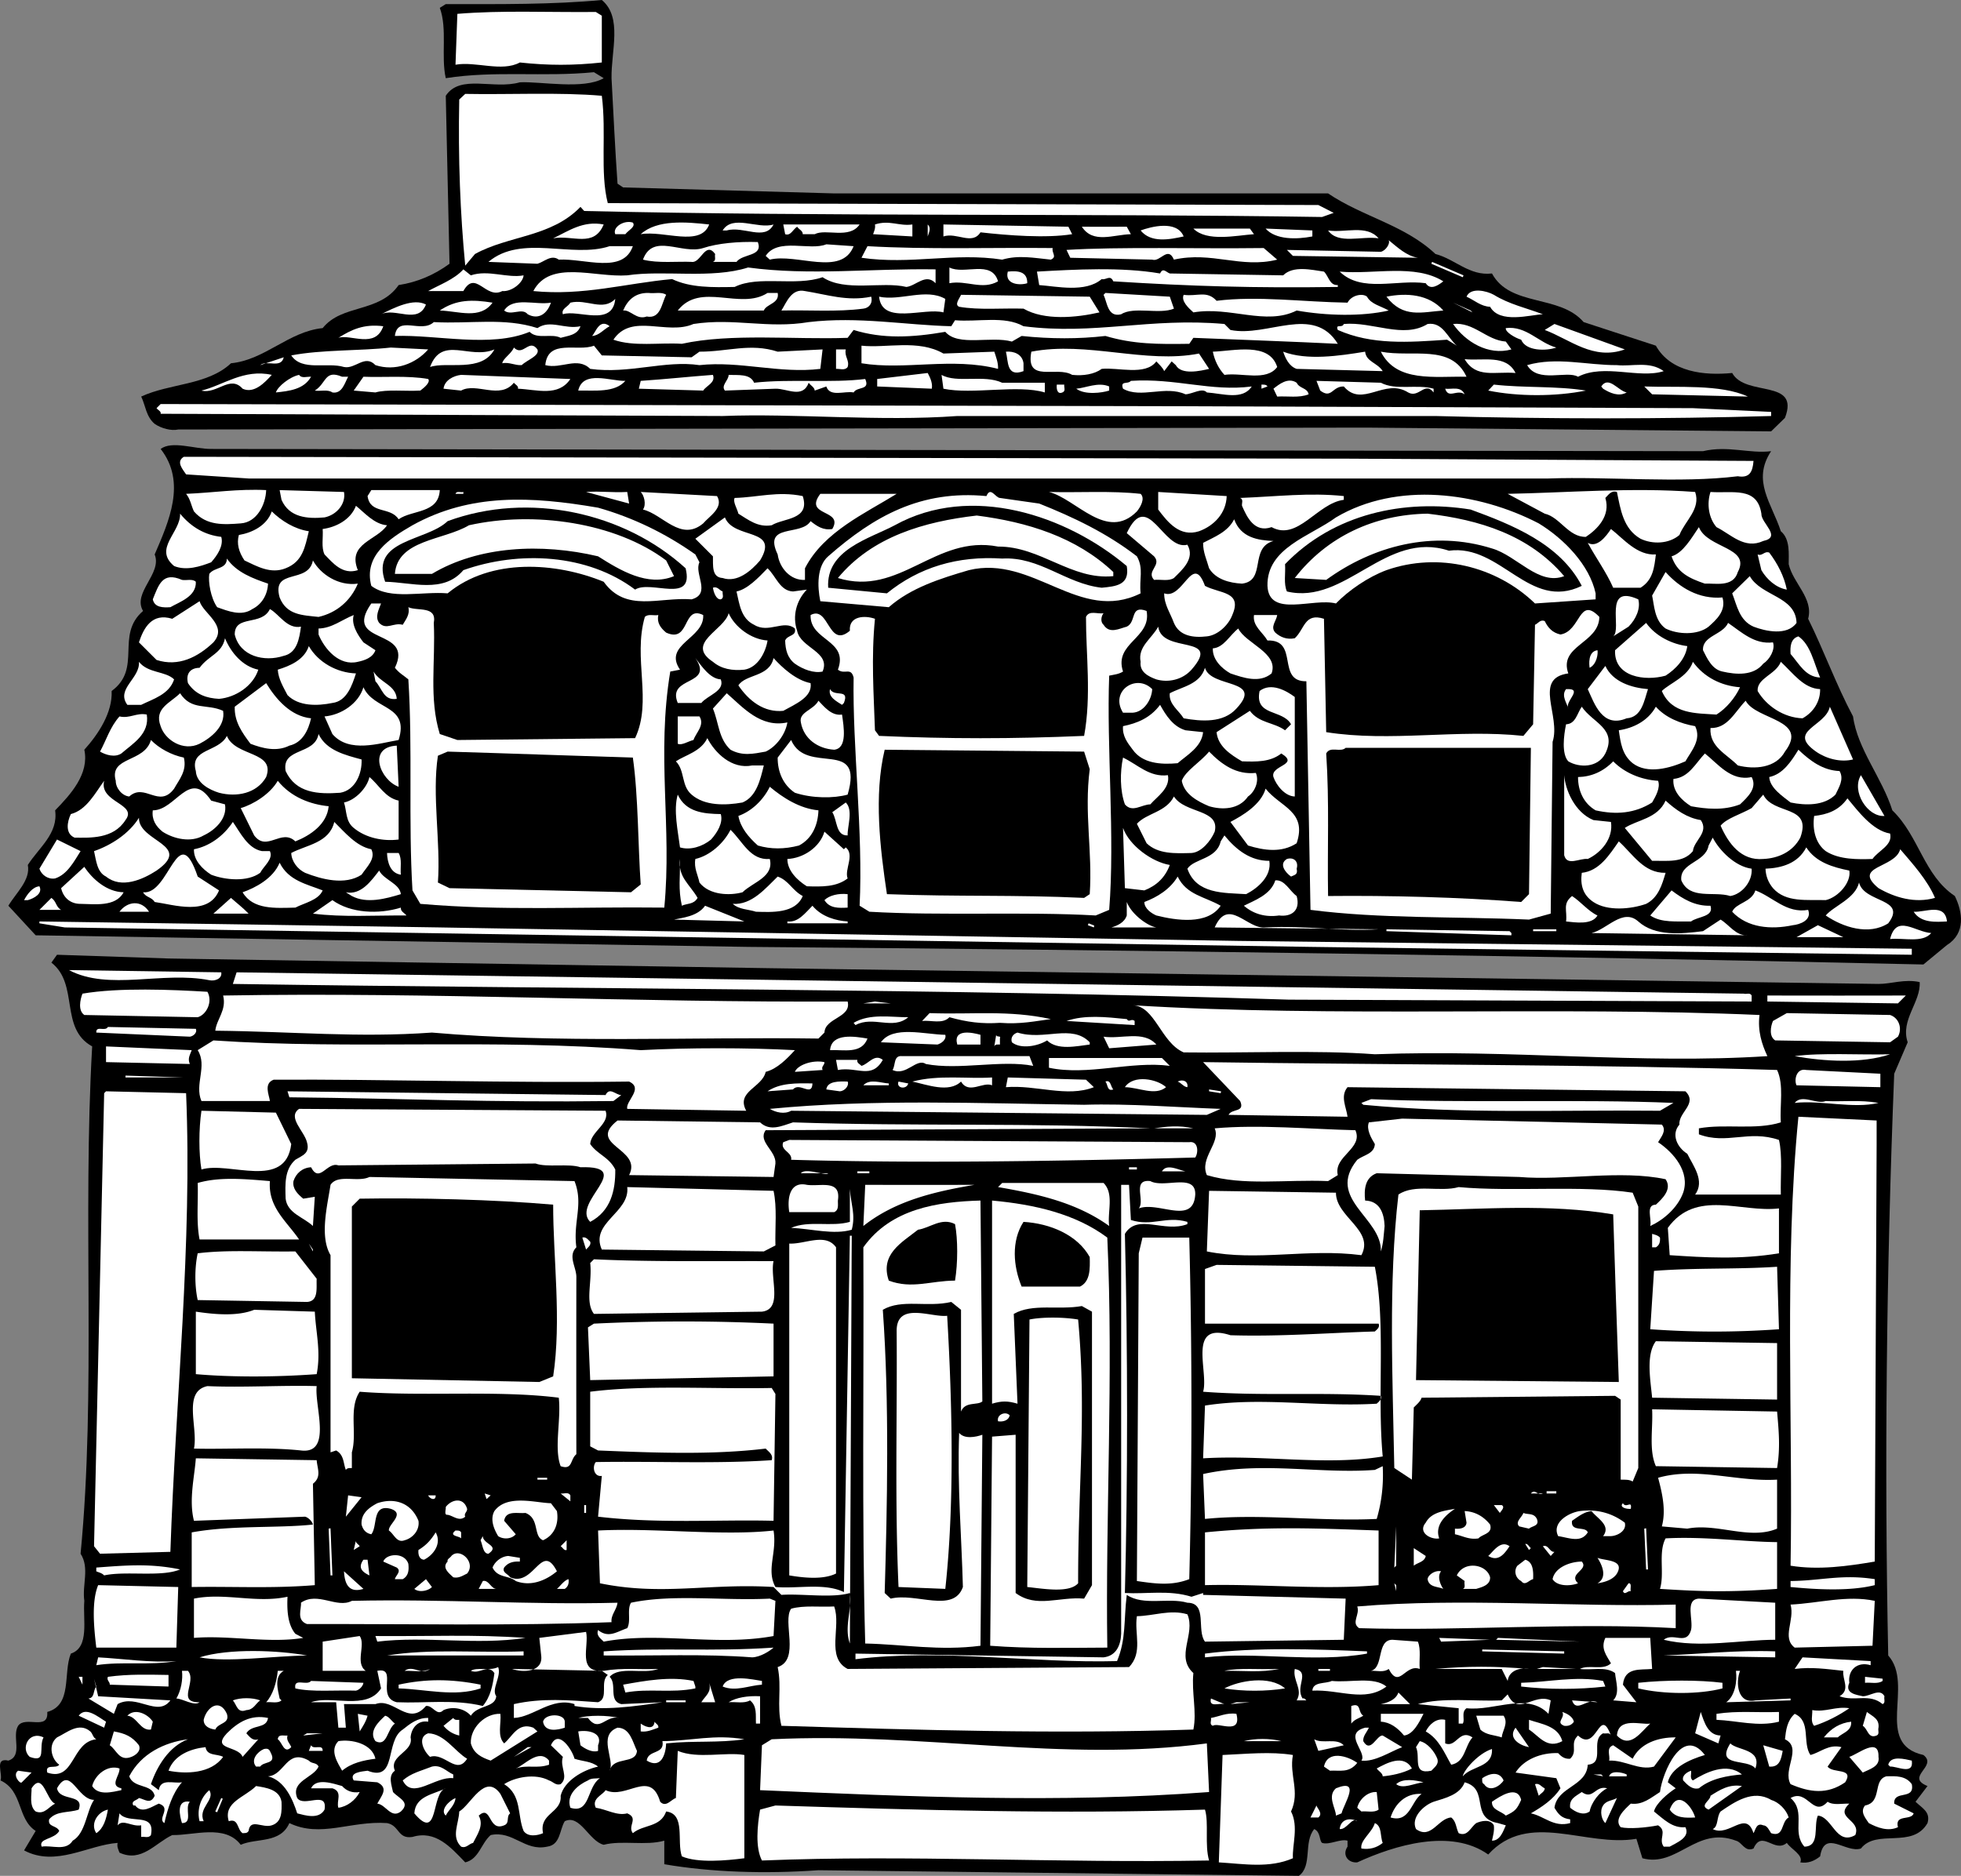 <svg xmlns="http://www.w3.org/2000/svg" width="524.084" height="501.398"><rect width="100%" height="100%" fill="#808080" stroke="none"/><path d="M163.433 20.898c.477 8.825.977 19.426 1.602 28.2l1.5 1 56.398 1.601h132c9.176 6.227 20.477 8.426 28.7 16.2 5.175 1.324 9.078 5.925 15.101 5.199 4.875 9.027 18.074 5.527 24.5 13l19.3 6.3c3.973 7.125 12.973 8.028 20.4 7.301 3.573 6.524 18.175 1.426 14.1 12l-3.698 3.602-108-1-317.704.5c-1.824.422-4.523-.278-6.296-1.5-2.329-1.977-2.426-4.875-3.602-7.301 7.676-3.574 17.676-2.977 24-8.902 9.074-.875 15.375-8.473 24.5-9.399 5.176-6.476 15.074-3.976 20.3-11.5 4.973-.773 9.473-2.676 13.598-5.699l-1-44.902c3.875-5.875 12.778-1.575 19.801-3.598 5.477-.277 17.074 2.023 22.403-1.102l-2.602-1.597c-13.523 1.324-26.426-.477-39.602 1.597-1.324-5.875.477-13.175-1.597-18.8l1.597-1c14.676.027 28.778.125 41.704-1.098 5.574 4.625 2.472 13.625 2.597 20.898"/><path fill="#fff" d="M160.836 4.2v12.5c-7.625.823-14.329.823-21.903 0-4.824 2.624-11.824-.376-17.199.6l.5-13.6c11.977-.977 23.977-.376 37-.5l1.602 1m0 21.398c1.273 9.925-.528 20.425 1.597 28.703l189.903.5 4.097 2.097L353.336 58c-62.125-.977-131.727-.074-197.204-1.602l-1-1.097c-7.824 8.125-19.222 7.625-28.199 12.597L124.336 71c-1.329-13.777-1.926-28.574-1.602-44.402l1.602-1.5c11.472.226 25.273-.473 36.5.5"/><path fill="#fff" d="M169.132 59.5c.875 1.125-1.324 2.125-2 3.098h-2.699c-.824-1.875 2.375-3.875 4.7-3.098m20.402.5c-2.324 6.125-12.125 1.523-18.301 2.598 4.375-3.973 12.176-3.274 18.3-2.598m17.2 0c-2.324 4.523-8.023.324-12.5 1.598h-1.102c2.676-4.375 9.375-.274 13.602-1.598m37.102 3.2-10.5-.602c.273-.774.671-1.575.5-2.598 3.875-1.277 6.472.523 10 0v3.2m-82.5-3.2c-2.625 6.324-8.329 2.723-13.5 3.7 4.171-1.977 7.972-4.774 13.5-3.7m68.398 0c-2.727 4.023-9.023 1.023-12 2.598h-3.2c.075-.875-1.027-1.274-1.5-2-1.124.726-1.726 2.527-3.198 2l-.5-2.598h20.398m18.199 3.2V60c.977.926.375 2.023 0 3.2m38.602-.602c-6.926 1.125-17.227.328-24.5-.5-2.227 3.527-6.324-.075-9.903 1.101V60l33.403.598 1 2m15.699 0c-4.727.125-10.125 2.625-13.102-2 3.977.027 7.375.027 12 0l1.102 2m14.102.602c-3.727.823-8.727 1.823-11.5-1.602 2.671-.973 9.671-2.875 11.5 1.601m18.796-.601c-4.722.328-12.625 2.125-16.199-1.5h15.102l1.097 1.5m15.602.602c-4.227.823-9.824.925-12.5-2.102l12.5.5v1.601m17.699.501c-4.523-.677-10.824 1.726-13.5-2.102 4.477.726 10.278-1.672 13.5 2.101m10.5 5.199-33.398-.5-1.602-1.597 25.102.5c1.273-.278 2.574-2.176 2.097-3.102 2.375 1.926 4.778 4.227 7.801 4.7M202.535 64.7c1.472 3.925-4.028 3.023-5.7 5.3h-6.3c.972-.375.375-1.375.597-2.102-2.625-3.574-3.824 2.528-6.296 2.102-3.727-.176-9.028.426-13-.602 2.671-7.273 10.375-1.273 16.097-3.097 3.875-1.278 9.375-1.778 14.602-1.602m25.597 1.101c-3.222 8.223-15.222 1.825-22.398 3.598l-1.102-1c3.278-4.972 11.778-1.273 16.204-3.097l7.296.5m-59-.001c-2.625 7.524-12.824 3.223-19.796 3.598-2.028-1.472-3.926.625-5.704 1.102l-13.097-.5c8.875-7.477 22.375-.875 32.398-4.2h6.2m112.203.5c-.329 1.325 1.273 2.325-.5 3.098-4.625-.472-8.625-1.273-13 0-12.727-1.972-24.426 1.426-37.602-.5l1.602-3.097c16.074.922 32.972.324 49.5.5m56.398-.001 3.602 3.098c-9.727 2.426-17.426-2.273-27.602 0-1.625-3.773-3.625.727-5.8 0l-21.9-.5-1-2.097c14.177-.875 34.473-.278 52.7-.5m44.801 4.199.199-.5 8.398 3.598-.199.5-8.398-3.598m-132.5 1.5v3.7c-2.625-2.774-5.227.726-7.801 1-6.523-1.575-16.324 1.425-22.398-2.602-7.227 2.527-17.125-.575-23.5 2.601-5.926.125-11.829.227-16.704-2.101-12.421 1.125-23.722 4.527-37.097 3.203 4.472-8.477 16.375-3.578 25.097-4.203 9.778-1.473 22.477 1.027 32.301-2.098 16.477 2.223 32.778.223 50.102.5m16.699 3.2c-4.227 2.425-8.426-.376-13 .5v-4.2c3.977 2.023 11.273-2.176 13 3.7m43.301-2.102c.773-1.672 1.574-.375 2.597 0l30.301.5c2.676-2.672 7.574-1.473 10.903-1 1.273 1.226 1.472 3.726 3.699 3.601v.5c-22.324.324-39.028-.176-60-1.5-.824-1.875-1.926-.273-3.102-.601-4.324 3.726-12.125 1.925-16.699 1.601l-.602-3.601c10.176-.575 22.579-1.274 32.903.5m-184.199.5c4.671-1.575 9.773.828 14.097 0-.125 1.925-3.125 4.425-5.699 4.203-4.426 2.324-7.125-5.875-10.398 0h-9.403c2.778-1.578 6.977-3.078 9.403-5.801l2 1.598M274.535 75.7c-1.824.624-6.125.425-5.2-3.102 2.672-.274 5.274-.075 5.2 3.101m111.199-.499c-1.324 1.023-3.426 2.523-4.7.5-7.726-1.075-17.124 2.624-23-3.102 9.177.828 20.075-2.172 27.7 2.601M232.836 79.3c.472 1.825-.625 3.024-2.102 3.2-7.023.926-14.625.324-21.898.5 1.375-2.176 2.671-5.977 6.296-5.2 5.875.923 11.278 2.825 17.704 1.5m179.5 4.7c-3.329.125-11.528 2.625-14.102-2-2.426-.074-4.227-1.777-6.3-2.7 1.073-2.577 5.374-1.577 7.3-.5 4.074 2.524 8.676 3.524 13.102 5.2m-234.301-5.2c-1.227 2.223-1.426 6.524-5.2 5.798-2.726 1.027-4.328-1.875-6.3-1.598 1.273-2.977 3.375-4.777 6.8-4.7 1.575.223 3.473-.374 4.7.5m29.801-.5c.574 2.825-3.028 2.923-3.704 4.7h-23c6.079-7.777 16.676.023 24-4.7h2.704m44.296 5.2c-5.125-1.375-16.421 3.523-17.199-4.2 5.676 1.223 12.574-2.374 17.7.598l-.5 3.602m61.601-1c-3.926 1.625-10.727-.676-14.102 1.5-3.625.926-3.722-3.176-4.699-5.2l.5-.5 17.2 1 1.101 3.2m-19.898 1c-6.227 1.426-14.727 2.223-20.301-1-5.727-.176-11.824.426-17.2-.5-1.328-.574.075-2.176.5-3.2l34.399.5 2.602 4.2m31.296-3.102c10.977-1.375 23.278.325 35 .5 1.079-2.074 4.079-2.574 5.204-1.597 1.074 2.023 3.773 2.523 5.796 3.699-7.125 1.625-16.523 1.426-24.597 0-8.227 4.125-17.824-1.176-27.602.5-1.426-1.277-3.324-3.074-2.597-4.7 3.574.524 6.171-1.277 8.796 1.598M385.734 83c-5.824.426-10.727 2.125-15.2-3.7 5.376-1.077 11.376-.675 15.2 3.7m-221.301-3.102c-.722 7.625-10.023 2.727-14 4.102-.523-1.477 1.375-1.977 2-3.102 4.375-1.074 8.676 2.426 12-1m-32.801 1c-3.324 4.625-9.125 2.227-14.097 2.102 4.375-2.977 8.676-2.977 14.097-2.102m-17.796.5c-2.125 5.426-8.227.727-12 2.602 3.574-1.777 8.671-4.375 12-2.602m33.398-.5c-.926 2.825-3.227 4.727-6.2 3.102-1.527-1.875-4.425.523-6.3-1 2.375-3.777 8.375-1.375 12.5-2.102M393.535 83.5l-5.2-2.602 4.7 2.102Zm-139.301 3.7 1-1.602c6.074.527 13.176-1.274 18.3 1.601 18.973 2.426 33.677-2.375 53.7-.601l1.602 1.601c9.875 2.024 22.171-6.875 28.699 3.7-11.625-.575-25.727-1.075-38.602-1.598l-1.097 1.597c-8.426.125-14.926.125-22.403-2.097-7.125.824-14.625.824-22.398 0l-2.602 1.5c-5.625-1.578-14.324 1.422-17.8-2.602-8.825 1.524-16.723 1.926-24.5-.5l-1.598 2.102c-14.125.523-31.227-1.278-44.301 1.597-6.125-.375-12.824.825-18.3-1.097 4.874-7.278 14.277-1.078 21.402-4.203 10.875-1.672 19.875 1.328 30.796-.5 13.176-1.575 26.079.828 38.102 1.101m-110.602.501c3.477-2.376 7.278.425 11.5-.5-.824 2.425-3.324 2.523-5.296 3.1-2.426-1.277-6.227.524-8.301-1.6-10.426 4.323-24.727.726-36 1.1.676-5.675 7.074-.577 10.398-3.702 9.875.527 18.778-1.274 27.7 1.601m19.3-.499c-1.625.823-2.824 2.523-4.699 2.6.977-.976 1.977-4.777 4.7-2.6m218.601-.602c4.074-.575 5.273 3.625 7.8 5.8l-2.601-1.597c-10.426.722-20.125 1.422-29.2-2.602-.726-1.773 1.177-.375 1.598-1.601 7.778-.672 15.875 4.027 22.403 0m20.898 4.702 1.5 2.098c-6.222 1.727-12.324-2.074-15.597-6.8 5.574-.575 8.875 4.328 14.097 4.703m31.801 2.097c-8.426 3.028-14.625-2.675-21.398-5.199l2.597-1.601 18.801 6.8M102.433 87.2c-2.125 6.124-8.722 2.023-12 3.1 3.477-2.175 6.778-3.777 12-3.1m313.5 5.698c-2.625.926-8.125 1.028-9.398-2.097-1.625-.477-4.324-2.078-4.102-3.102 5.477-.676 8.778 3.926 13.5 5.2m-272.301.499c.676 1.727-2.824 2.825-4.199 4.2-1.824.125-3.324-.875-5.199-.5.176-1.274 2.477-2.575 3.102-4.2 2.472 2.528 4.074-2.574 6.296.5M160.836 95l24 .5 2.097-1.5c7.574.023 13.574-2.375 20.903 0l12-.602-.602 5.2c-10.824 1.328-21.523-2.172-32.3-1-9.223-1.375-18.825 2.425-29.2 1-3.426-3.375-7.727.125-12-1 .676-7.172 8.676-3.473 13-5.2L160.836 95"/><path fill="#fff" d="m252.132 94.5 13.602-.5c.477 1.523 1.074 2.926 1 4.598-12.324-3.172-24.926.425-36.5-1.5v-4.7c6.574.727 15.176-1.773 21.898 2.102m-137.699-1.102c-3.324 3.825-8.824 5.926-14.097 4.2-2.829-2.973-5.329 1.125-8.403.5C87.41 96.723 80.711 99.324 77.836 95c8.171-1.574 18.273-1.176 26.597-2.102l10 .5m206 1.102 2.7 4.098c-2.223.527-7.422 1.726-8.899-1l-1.102-1-2 2.601c-.421-.976-1.324-1.773-2.097-2.601-2.926 3.925-10.227 1.527-14.602 2-1.926 1.425-4.926 1.925-7.898 1.601-4.125-2.476-12.528 2.324-10.903-6.199 14.875-2.875 30.579 3.324 44.801.5m-188.301-1.102c-3.421 6.325-12.722 3.125-17.199 4.7 3.176-8.575 10.574-1.875 17.2-4.7m93.902 0c-.426 1.926 1.074 2.926.5 4.7-.727 1.027-2.125.425-3.102.5v-5.2h2.602m115.301 4.7c-2.926 3.925-9.426 1.425-14.102 2.101-1.625-1.773-2.625-3.875-3.102-6.199 5.676-.176 15.079-2.676 17.204 4.098m-67.801-1v2.101c-4.625 1.727-4.028-2.676-4.7-5.199 2.075-.176 4.376.625 4.7 3.098M364.836 94c.273 2.723 3.273 2.926 4.699 5.2l-23-.602c-2.028-.672-3.028-2.875-3.602-4.598 6.375 2.426 14.977 1.125 21.903 0m27.097 6.7c-8.523-.177-18.722 1.624-22.898-6.7 8.472 1.625 18.773-2.176 22.898 6.7M69.535 97.598l6.3-2.098c-.726 3.125-4.527.625-6.3 2.098m335.5 2.102c-5.528-.477-10.528 1.523-13.602-3.7 4.875.523 11.074-1.375 13.602 3.7m39.597-.5c-6.523 2.124-15.921-2.075-22.898 1.5-3.023-1.774-10.727 1.823-13.602-3.102 7.875-2.274 15.977.027 24 0 4.079.425 8.676-1.172 12.5 1.601m-195.597 4.699-14.602-.597v-2l13.5-1.602c.477.926 1.375 2.524 1.102 4.2M72.632 100.2c-1.824 2.023-4.722 5.124-7.796 3.698-3.329-3.773-6.829 1.528-11 .5 5.773-1.375 11.273-5.875 18.796-4.199m10.5.501c-1.921 3.425-5.921 3.823-9.398 4.198.477-1.574 3.676-4.175 6.2-4.699.675 1.024 2.073.426 3.198.5m9.903.001c-.926 1.726-1.625 4.624-4.2 4.198-1.226-.875-3.124-.273-4.703-.5 3.176-1.972 2.579-5.675 7.301-3.699h1.602m59.398.601c-3.222 4.825-8.926 2.825-14 2.598.176-.773-.722-1.074-1.097-1.597-3.727 4.625-10.028-.176-14.102 2.097l-4.7-.5c.274-2.273 2.677-3.472 4.7-3.699l29.2 1.102m38.101-1.101c.773 2.124-1.727 2.823-2.602 4.198l-17.199-.5.5-2.097c7.074-.477 12.273-1.078 19.3-1.602m11.001 2.101c9.574-1.077 20.773.126 29.699-1 1.375 3.126-2.125 1.923-3.102 3.598-2.421-.472-6.324 1.325-7.296-1.597l-3.102 1.097c-.023-.875-1.125-1.375-1.602-2.097-1.625 4.324-5.722 1.523-8.898 1.597l-13.5.5c-1.125-1.375.977-2.675 1-4.199 2.477.125 5.773-.375 6.8 2.102m66.302-.001h11.398v2.598c-7.227-2.175-19.324.625-27.102-1l-.5-3.699c4.079 2.324 11.375-.176 16.204 2.102M114.433 101.3c.676.825-.926 2.223-2.097 3.098-4.028.227-9.028-.375-12 .5l-5.801-.5 2.597-3.699c5.079.227 11.778-.375 17.301.602m52.699.499c-2.824 3.223-8.125 2.524-12.597 2.598 1.273-5.574 8.676-2.472 12.597-2.597m167.403 1.499c-2.426 3.723-7.625 1.923-12 1.598-1.227-1.375-3.824.426-5.7.5-5.425-2.472-11.925 1.227-16.703-1.5-.824-2.273 1.278-1.074 2.102-2.097 11.977-.778 21.375 2.922 32.3 1.5m15.2 2.097c-2.523 1.028-5.625.426-8.398.602l-1-2.102c1.375-1.074 3.875-3.175 6.199-1.597.773 1.625 2.875 1.324 3.199 3.097m19.301-3.098c3.972 2.126 9.676.325 14.097 1.598v1c-2.324-3.074-3.921 1.625-6.796 0-6.329-3.972-12.227 4.227-17.204-1.597-3.125-.078-3.222 3.422-6.296 1.097l-1-2.597 17.199.5m65.699 2.597c-2.125 1.227-4.523.125-6.3-1l-.5-.597c1.976-2.977 4.476 1.125 6.8 1.597M284.433 102.8c-.125.723.477 1.723-.5 2.098-1.426.625-1.625-1.074-1.5-2.097h2m12 .499v1.098c-1.926.625-6.523 1.227-8.8-.5 2.476-.175 5.874-1.875 8.8-.597m42.301-.001-1.602.598v-1.097c.579.023 1.278-.078 1.602.5m85.102 1.097c-8.125 1.625-18.125 1.625-26.102 0l1.5-1.597c8.074.922 16.676.324 24.602 1.597M467.132 106l-25.597-.602-2.102-2.097c8.778.324 20.375-.676 27.7 2.699m-75.7-.602c-2.023-1.472-4.324 1.325-5.199-1.5 1.773.227 4.176-.773 5.2 1.5m60.999 3.7 20.903 1v1.101c-28.329.824-60.125.824-89.704 0H255.836c-20.926 1.524-43.426-.773-62.704 0l-150.199-.601c.176-.672-.722-.973-1.097-1.5L42.933 108l277.5.598 132 .5"/><path d="M455.132 120.598c6.676-1.575 12.477.726 18.204 0-5.227 7.925.171 13.925 2.597 21.402 2.574 2.125 2.074 6.223 2.102 8.8 1.176 5.126 6.676 9.126 5.199 14.598 4.273 8.625 7.477 17.625 12 26.102 1.176 8.723 7.773 16.426 10.5 25.098 7.176 6.925 8.375 17.328 16.7 22.902 2.073 4.223 2.976 9.926-2.098 13.098l-6.301 5.203c-103.727-2.375-212.324-3.875-314.102-4.703L9.535 250l-7.301-7.902c2.074-3.473 5.977-6.875 5.2-10.899 2.976-4.676 8.175-8.375 7.3-14.601 4.176-4.274 9.176-9.774 7.8-16.2 3.774-4.175 7.575-9.972 7.302-15.699 8.273-6.074.875-14.875 8.398-21.398-2.926-4.875 5.176-9.977 3.102-15.102 3.773-8.773 8.574-19.273 1.597-28.199 3.074-2.277 8.977.023 13.5 0l398.7.598"/><path fill="#fff" d="M468.632 123.2c-.222 3.023-1.125 4.624-4.199 4.1-15.523 1.923-34.523.024-50.597.598H66.433l-16.699-1.097c-.824-1.278-2.824-3.375-.602-4.703l311 .5 108.5.601M71.132 131c-.125 3.926-2.523 8.625-6.796 8.898-4.329.325-9.125.727-12.5-3.199-.727-1.476-.926-3.273-2.102-4.699 7.074-.277 13.875-1.375 21.398-1m20.801.5c.574 3.125-1.926 6.125-5.199 6.8-4.625.423-9.426.024-11.5-4.702l-.5-2.598 17.2.5m25.601-.5c-.324 6.324-7.324 5.223-11 7.8-2.227-3.476-7.625-1.277-8.301-6.202l1-1.598h18.3m50.098.5.5 3.098-11.5-3.098c4.176-.277 6.676.223 11 0m285.403 0c1.574 4.523-2.727 7.723-4.2 11.5-2.828 2.426-7.226 2.523-10.402 1-4.625-2.676-5.324-7.777-6.3-12.5-1.524-.477-2.223.723-3.098 1.598 1.472 4.828-2.227 8.425-5.2 10.402-4.624.125-6.925-5.277-11-6.2l-9.902-5.3c15.375-.277 33.278-1.777 50.102-.5m-329.199.5h-2.102c.273-.875 1.375-.277 2.102-.5v.5m67.796.598c1.875 3.125-2.125 5.425-3.699 7.3-6.023 5.028-10.824-2.472-16.097-3.699.972-1.375.273-3.875-.602-4.699l20.398 1.098m86.102 2c9.074 3.625 17.977 7.828 26.102 14.101 1.875 3.324.574 6.024 1 9.899-16.329 8.125-28.727-10.375-45.903-6.2-7.625 2.227-15.523 4.727-21.398 9.903l-18.301-1.602c-.824-3.976-.926-9.375 2.102-12 12.273-10.773 24.773-17.773 42.296-16.101 1.079-2.672 2.375.425 3.602.5l10.5 1.5M304.836 132c1.273 1.223-.028 3.523-1 4.7-8.028 8.124-16.227-3.376-23.5-5.2 8.074.223 16.574-.375 24.5.5m23 .598c-.125 4.527-3.329 7.925-7.403 9.402-5.125 1.625-8.324-2.375-10.898-5.8v-4.7l18.3 1.098m98.598 26v1.601l-16.199 1.102c-10.324-9.977-25.824-13.778-39.7-8.903-4.925 1.825-10.124 5.426-13.5 8.903-6.124-1.578-17.925 3.922-18.3-4.703-.227-10.172 11.477-13.274 18.3-18.297 16.376-9.676 38.075-6.778 54.2 1.597 6.773 4.125 13.574 11.125 15.2 18.7m44.3-21.298c-.125 2.524 5.574 6.223.5 7.298-5.023 2.328-8.625-1.774-12.5-3.7-2.125-2.472-2.625-6.273-1.602-9.398 5.875.426 12.477-1.574 13.602 5.8m-256.199-4.702c2.074 6.425-5.125 5.828-8.301 7.8-3.727.625-6.227-1.472-8.898-3.097-.329-1.375-1.528-3.176-1-4.203 6.273-.172 11.472-1.875 18.199-.5"/><path fill="#fff" d="M239.632 132c-8.222 5.125-19.523 10.125-24.5 19.898V155c-3.921.223-6.824-3.277-7.296-6.8-4.028-8.477 6.273-4.774 8.796-8.9 1.676 1.325 3.375 2.524 5.801 2.098 3.176-5.375-7.824-3.273-3.199-9.398h20.398m119.5 1.598c-7.125.925-12.324 11.125-19.296 7.3-4.625 1.625-6.625-2.773-7.903-5.699-.125-.676.477-1.676-.5-2.101 9.778-.375 18.574-1.473 27.7-.5v1m-172.2 16.702c-1.523 3.024 3.278 8.423-2.097 9.9-8.727-.677-17.528 3.624-23.5-4.7-12.625-5.176-30.125-6.477-41.704 3.098-6.824-.575-15.324 1.828-20.398-2-2.125-8.075 4.875-12.672 11-16.2 15.477-8.574 31.676-7.773 49.602-4.699 9.273 2.625 17.972 6.824 26 12.5l1.097 2.102m-83.5-9.903c-2.625 4.028-10.722 4.825-7.8 12-4.126 1.325-6.723-1.972-8.899-4.199-.926-1.875-.324-4.476-.5-6.8 3.574-.473 7.477-2.473 8.898-6.2 2.278 1.824 4.875 4.926 8.301 5.2"/><path d="M301.132 151.3c.875 5.126-2.921 5.423-6.699 5.798-9.625-1.075-16.523-8.375-26.597-7.797-11.926-.778-22.227 2.324-30.801 9.297l-15.7-1.5c-.624-10.172 10.973-13.075 17.797-16.7 20.375-11.273 45.875-2.675 62 10.903m121.602 5.297c-14.023 6.828-21.625-11.274-35.5-9.399-16.926-5.574-27.625 14.625-43.3 10.899-.927-2.075-.325-4.774-.5-7.297 12.976-13.477 31.777-17.477 49.6-14.602 10.973 4.024 23.876 9.125 29.7 20.399m-239.5-4.7c2.375 9.727-9.324 3.028-13.5 5.7-12.727-9.575-31.023-10.473-45.898-5.2-5.329 6.325-13.829 3.227-20.903 3.102-4.023-11.375 11.074-10.777 16.7-16.2 21.675-7.976 47.175-2.374 63.601 12.598"/><path fill="#fff" d="M82.535 142c-1.028 4.223-1.625 8.125-6.2 9.898-4.027 1.625-7.726-.574-11-2.097-1.527-2.278-2.124-4.477-1.5-6.801 3.473-.574 7.473-2.477 8.797-6.3 2.579 2.523 6.079 4.726 9.903 5.3m-23.403 1.5c.676 2.324-1.023 4.926-2.699 6.8-2.926 1.126-6.625 2.325-9.898 1-5.625-4.675 1.773-8.976 1.597-14 2.977 3.626 6.676 5.723 11 6.2M418.035 154c-6.824 2.625-12.625-5.477-19.301-7.402-15.824-4.973-31.824-.672-44.3 8.402l-8.4-.5c8.677-11.176 21.376-16.977 35.5-17.2 13.774 1.626 27.075 5.626 36.5 16.7m-120.499-1.102V154c-11.227 1.125-19.426-7.977-30.801-7.902-16.824-3.274-26.227 13.527-42.8 8.402 9.175-11.074 23.073-15.074 37.1-16.7 13.473 1.723 26.575 5.723 36.5 15.098M178.035 149.8l2.097 4.2c-7.023 2.926-14.421-1.574-20.296-5.3-15.125-3.575-31.926-2.774-44.403 4.698h-9.898c.676-9.175 13.074-8.972 19.8-13 17.274-3.875 39.172-.773 52.7 9.403m25.097-.001c-2.421 2.825-6.125 6.024-10 4.7-3.023-.176-2.523-3.477-2.597-5.8l-4.7-4.7 7.899-5.7c2.375 6.024 14.773 2.626 9.398 11.5m114.204-4.202c2.171 3.726-1.528 6.828-3.602 8.902-1.426.926-3.523.324-5.3.5-2.223-2.375 2.175-3.875 0-6.3l-7.302-6.2c5.676-12.074 9.676 4.824 16.204 3.098m23-1c-6.528 1.828-1.829 10.625-8.403 11.402-3.426-.176-7.023-1.176-8.8-4.102-.626-2.273-1.626-4.273-1.598-6.8 2.972-1.575 6.574-2.875 8.3-6.297 1.774 4.922 6.376 5.625 10.5 5.797m124.098 8.3c-1.222 4.227-6.222 2.926-8.8 3.102-4.024-1.375-7.422-2.875-8.899-7.3 3.074-.876 5.375-4.977 7.3-7.802 2.274 5.727 13.973 5.325 10.4 12m-21.899-4.698c-.426 3.425-.727 6.823-4.102 8.898h-7.3c-1.825-4.172-4.626-7.973-6.797-12 2.472 1.425 4.875-1.672 6.199-3.7 3.375 2.625 6.972 7.125 12 6.801m35 9.399c-2.824-.473-5.324-2.672-6.801-5.2l-1-4.199c1.273.524 1.773-.976 3.102-.5 2.273 3.024 3.972 6.324 4.699 9.899M71.632 156c-.125 2.926-1.625 5.523-4.199 6.8-2.926 2.024-6.523.524-9.398-.5-1.727-2.476-2.426-6.777-2.102-8.902 1.375-1.875 4.676-1.175 4.7-4.097 2.578 3.722 6.976 5.324 11 6.699m23.999 0c-1.921 4.625-5.722 7.824-10.5 8.898-4.324-.472-8.523-.472-10.398-5.199-2.227-7.976 7.676-3.476 8.898-9.898 1.977 3.625 6.778 6.922 12 6.199m116.301 2.098 3.7-.5c-2.825 2.925-3.922 7.125-2.598 11 .875 4.625 9.074 5.625 6.8 10.902-2.328.523-5.226-.574-7.402-2.102-2.023-1.574-2.523-3.773-2.597-6.199.671-1.574 3.074-1.074 2.597-3.199-2.926-2.477-7.023 1.426-10.898-1-3.528-1.676-3.926-5.574-4.7-8.902 2.876-.575 5.774-3.575 8.297-6.2 2.278 2.125 3.278 6.028 6.801 6.2m248.403 1.602c1.074 3.624-1.727 6.023-3.704 7.8-2.921 2.324-8.222 2.125-11.5.5-3.023-2.176-3.023-6.277-3.597-8.8l3.597-6.302c3.778 4.227 8.977 7.325 15.204 6.801m-138.301-3.101c3.972 2.125 10.074 1.425 7.3 7.8-1.027 2.727-3.925 5.426-6.8 5.7-3.625.425-7.324-.075-8.801-3.598-.926-2.574-2.625-4.875-2.602-7.902 5.079 1.828 7.579-11.075 10.903-2M52.336 155.5c.171 3.926-4.227 5.324-6.801 6.8-1.926.126-4.227.126-4.7-2.1 1.575-3.876 2.575-7.477 7.797-5.2 1.176.223 2.778-.375 3.704.5m427.796 11c-2.523 3.523-8.324 2.223-11.5 1-3.824-1.676-4.421-5.676-5.699-8.902l4.7-4.598c3.078 5.426 12.277 5.324 12.5 12.5m-287.001-8.402c-.125.726.477 1.726-.5 2.101-1.222.125-1.921-1.875-2.097-3.101 1.176-.473 1.773.726 2.597 1m244.704 2.102c.671 2.425-.625 5.323-2.602 7.3l-4.102 2.598c2.477-1.973-2.824-14.172 6.704-9.899M57.035 171.7c-4.125 3.925-9.324 6.624-15.2 4.698l-4.703-4.699c1.278-3.875 3.477-7.976 8.903-6.3l7.3-4.7c.973 3.324 7.672 6.524 3.7 11m44.801-10.399c-.528 1.524-1.727 3.524-.5 5.2 1.972 2.023 3.773-.176 6.296.5.778-1.375 1.977-2.676 1.5-4.7 2.375 1.126 7.676-.476 6.801 4.2.477 10.523-1.324 20.125 1.602 29.7l4.699 1.6 47.5-.5c4.676-9.874-.625-21.277 2.602-32.402.875-.875 2.375-.273 3.597-.5-.426 2.028.574 3.426 2.102 4.7 6.472 2.925 4.273-7.473 9.898-4.7.375 6.325-10.824 7.825-6.199 14.602l-2.602.5c-3.722 22.426.477 41.523-1.597 63.098-23.028-.274-42.824.925-65.2-1l-2.1-3.598c-1.125-18.477.074-37.875-1.102-56.402-1.523-1.274-2.222-1.473-3.597-3.098 5.273-10.875-14.227-5.875-6.301-17.2h2.602m-21.404 6.2c-.426 3.125-1.023 7.023-4.597 7.8-5.227 1.723-11.727.126-13.102-5.702-.023-5.375 7.176-2.172 9.398-6.797 2.477 1.324 4.579 5.422 8.301 4.699"/><path fill="#fff" d="M306.433 163.3c1.375 7.325-8.824 8.524-6.3 16.2-1.126.723-2.422.824-3.7 1.098-.722 19.226 1.574 43.027 0 62.601l-3.597 1.5c-18.625-1.074-41.329.125-60.5-1l-2.602-1.601c.977-19.672-1.926-42.274-1.602-61-.722-2.875-2.421-.672-4.199-2.098 2.977-7.977-7.523-7.676-7.3-14.602 4.976-2.675 4.675 9.125 10.5 4.2-.325-3.973 3.976-4.172 6.703-3.2-1.028 10.426-.329 20.028 0 29.801l1.097 1.5c18.574.824 35.477.824 54.801 0 1.977-10.676.477-21.875.5-31.8.875-1.876 3.074-.676 4.7-1-.626.726-.927 2.324 0 3.101 1.573 2.523 4.175 1.023 6.198.5 2.676-1.277.778-5.875 5.301-4.2m121 1.598c-.125 7.125-10.926 7.625-8.3 15.102-9.524 1.324-1.922 11.324-4.2 18.3l-.5 45.9-5.8 1.6c-20.126-.874-39.626-.175-58.399-2.6l-1.102-61.102c-8.125.125-1.824-11.172-10.398-10.899-1.324-2.273-4.023-3.875-3.602-6.8h6.204c-.227 1.624-1.926 3.124-.5 4.699 1.375 1.226 3.074 1.925 5.199 1.5 2.676-2.473 2.574-6.875 7.8-5.2l.598 30.301c17.176 2.727 35.074-.875 52.7 1l2.601-3.101.5-26.598c.875-.375 1.375-1.477 2.602-1 .875 1.824 2.074 3.125 4.199 3.598 5.472-.875 4.875-10.473 10.398-4.7M205.132 171.2c-.523 3.226-2.625 7.226-6.199 7.8-3.222.324-6.125-.176-8.398-2.102-7.528-4.972 3.074-8.472 4.199-13 1.574 3.625 5.977 7.028 10.398 7.301m-110.597-6.801c-.727 2.426.972 5.227 2.597 7.301l3.204 2.102c-.727 2.023-2.926 2.722-4.704 3.097-5.023 1.227-8.921-3.472-10.5-7.3V168c3.579-.074 6.278-2.375 9.403-3.602m356.398 8.302c-.426 3.323-3.023 6.124-5.8 7.898-5.422 1.527-13.825.425-13.5-6.797l8.3-7.301c2.574 3.625 7.074 5.723 11 6.2m22.903-1c.671 1.925-.926 4.624-2.602 5.698-2.625 3.325-7.324 2.926-10.898 2.102-2.829-.574-4.125-3.574-5.204-5.7-.222-3.874 5.278-4.077 6.704-7.3 3.671 2.523 7.074 5.824 12 5.2"/><path fill="#fff" d="M318.433 179c-2.426 2.723-6.222 3.523-9.398 2.598-2.125-.774-4.528-1.973-4.2-4.7-.828-4.074 3.075-6.273 4.7-9.398.972 7.426 17.273 1.926 8.898 11.5m21.403 1c-3.227 2.723-7.625 1.125-11 0-2.426-1.375-4.829-3.777-4.704-6.7 2.875-.175 4.477-3.476 6.801-5.3 1.977 4.023 10.875 6.523 8.903 12m146.597 1.098c-3.926-.172-5.523-3.575-7.898-6.297-.125-1.875-.028-4.078 2.097-4.703 3.278 2.226 4.176 7.226 5.801 11M69.035 179c-1.426 4.426-6.125 7.426-10.5 7.8-3.227-.175-6.227-1.077-8.301-4.202-.625-2.575.676-4.075 3.102-4.098 2.472-3.375 5.972-3.777 6.796-7.902 1.579 3.828 4.676 7.527 8.903 8.402m26.097 1c-1.023 3.125-2.421 7.426-6.296 7.898-4.028.825-9.028.926-12-2.097-1.125-2.176-2.426-4.278-2.602-6.801 3.176-.977 7.074-2.574 8.3-6.3 2.473 4.323 7.473 7.124 12.598 7.3m329.704-1.5c-.125-.777-.528-4.375 2.097-4.7.176.825-.125 3.723-2.097 4.7m-232.204 3.098c1.176 3.125-3.523 4.226-5.199 6.3h-6.3c-3.024-7.273 9.874-4.472 4.703-12 1.671 2.125 3.875 5.528 6.796 5.7m24 1c.579 3.726-4.125 5.625-7.296 7.402-5.125.523-9.227-2.676-12-6.8 1.972-3.075 8.273-2.177 9.398-7.302 2.273 2.528 5.977 5.926 9.898 6.7m-170.097-1c-1.324 4.027-5.625 5.226-8.801 6.8h-3.7c-3.124-4.273 3.473-7.074 3.098-11.5 2.477 3.125 7.079 2.426 9.403 4.7m418.5 2.102c-1.324 2.823-3.625 5.624-6.301 7.3-5.523-.375-11.926-.074-14.602-6.3 2.079-2.075 6.977-3.774 8.301-7.802 2.977 4.125 7.574 6.426 12.602 6.801m21.398.501c.074 3.323-1.824 6.226-4.699 7.8-5.023-.176-9.625-3.277-12-7.3-.227-3.477 4.875-4.376 6.2-7.802 3.277 3.028 6.073 7.125 10.5 7.301m-46.001.001c-1.023 3.023-1.625 7.523-5.699 7.8-6.523 2.723-8.625-3.977-10.398-7.8l4.699-6.2c1.972 4.223 6.875 5.824 11.398 6.2m-110 5.198c-3.523 3.926-9.426 3.426-14.097 2.602-1.329-2.176-4.028-3.777-3.704-6.7 3.375-1.777 8.079-2.374 9.403-6.8 1.574 5.523 15.972 2.824 8.398 10.898M106.035 186.8c-3.528.524-3.824-2.675-5.7-4.702l-.5-2.598c1.774 3.023 5.973 3.625 6.2 7.3M83.132 192c-.722 3.223-2.324 6.523-5.796 7.3-3.426 1.723-7.227.723-10.403-.5-2.222-2.976-4.324-5.874-4.199-9.902l8.398-6.3c2.579 4.226 6.477 8.828 12 9.402m224.801-7.8c-.125 2.823-2.222 6.124-5.199 6.3h-2.602c-3.625-5.777 3.579-10.574 7.801-6.3m-201.398 13.6c-5.028.825-13.227 3.626-17.7-1.6l-2.101-4.7c4.375-.375 9.074-3.375 10.398-7.8 2.778 6.226 12.375 4.624 9.403 14.1m239.5-11.5v26.598c-2.625-.074-4.926-2.972-5.7-5.199-.925-3.176 7.172-3.176 2.098-6.3-2.926 2.324-6.722 2.226-10.5 2.101-3.023-1.777-6.426-3.977-6.8-7.8l8.902-5.7c2.472 3.324 6.375 3.023 9.398 5.2l1.602-1.602c-2.227-4.075-9.824-2.075-8.403-8.899 3.079-2.375 7.176-.074 9.403 1.602m-120.5 1.597-.5.5c-1.324-.875-3.824-2.074-3.2-4.199 1.172 2.227 5.274-.273 3.7 3.7m193.597 1.499c-.222-1.273-2.023-3.375-.597-5.199 4.875-.273-.426 3.227.597 5.2m-359.5.601c.676 4.125-3.222 7.223-6.296 8.8-4.329 2.126-9.227-.976-10.403-4.702-1.824-4.774 2.574-6.172 5.2-8.797 3.078 4.722 7.175 2.722 11.5 4.699m150.8 3.098c-.523 3.226-3.023 6.527-5.8 7.8-3.422.625-6.223 1.227-9.399-.5-3.227-2.972-3.125-7.273-4.7-11l3.7-4.097c4.375 3.824 9.074 9.324 16.2 7.797M225.035 191c.472 3.324 1.472 9.023-2.102 9.398-4.324-.273-8.125-2.875-8.898-7.3-.625-2.774 3.375-3.274 4.699-5.797 1.477 1.523 3.477 4.125 6.3 3.699m252.001 9.898c-2.426 4.426-8.125 4.825-12.602 3.7-3.023-3.075-7.625-4.973-7.3-10 4.578.125 6.476-4.274 9.402-7.297 2.773 5.222 17.074 4.922 10.5 13.597M316.836 195.2l4.699.5c-.426 4.023-4.324 6.124-6.801 8.3-4.625.426-9.426.023-12-3.602-1.426-1.875-2.824-3.675-2.602-6.3 3.778-.774 7.278-2.172 9.903-5.7 1.574 2.825 3.472 5.825 6.8 6.801m112.2 6.199c-2.028 3.926-7.028 3.825-9.903 2.102-1.824-1.977-1.222-6.875-.597-9.902 2.574-.075 2.972-2.973 4.199-4.7 2.875 4.325 9.574 5.825 6.3 12.5m24.001-7.3c1.773 3.625-1.028 6.625-2.602 9.402-4.125 1.824-10.125 3.523-14.097.5-2.829-2.277-3.227-5.477-3.704-8.8 3.875-.575 7.778-2.477 9.903-6.302 2.574 2.926 6.574 4.528 10.5 5.2M495.234 203c-3.324.824-7.125-.176-9.898-2.102-7.926-5.574 2.574-6.675 3.699-12L495.234 203m-456-12c.773 5.223-3.727 7.723-6.8 10.398-1.723 1.125-4.126.426-5.7-.5 1.676-3.074 2.676-6.574 5.2-9.398 2.777.625 4.573-1.074 7.3-.5m147.699.5c1.477 2.324-.926 4.324-1.597 6.3-1.426.325-3.125 1.524-4.204 1v-7.3h5.801M96.632 203c.176 3.824-1.722 8.223-5.699 8.898-5.926.426-11.824.125-14.597-5.8-1.125-6.375 7.773-4.172 8.796-9.899 2.079 4.426 7.176 5.625 11.5 6.801m-25.5 4.7c-2.523 4.425-7.921 5.425-12.597 4.198-2.528-.773-6.028-2.574-6.2-5.8-1.726-6.075 6.075-4.973 8.297-9.399 2.278 5.625 13.079 4.024 10.5 11"/><path fill="#fff" d="M201.035 204.598h3.097c-.921 3.726-1.921 8.328-5.699 9.902-4.625.824-10.125.926-13.597-2.102-2.829-2.375-1.727-6.375-4.204-8.898 2.477-1.676 6.676-2.574 8.403-6.2 1.972 3.825 6.472 8.423 12 7.298M49.132 202.5c.875 3.523-1.222 5.824-2.597 8.3-4.028 5.423-7.824-1.675-12 2.098-1.926-.175-3.625-2.273-3.602-4.199-1.824-6.574 7.676-4.773 9.403-10.898 2.171 2.222 5.472 4.023 8.796 4.699m177.403 9.898c-3.727 1.028-9.426 1.028-14.102-.5-3.125-2.074-4.625-5.574-4.597-9.398l3.597-4.7c4.074 9.626 19.574-.777 15.102 14.598m-120-2.098c-4.926-1.777-8.426-10.577-.5-11l.5 11"/><path d="m408.632 239-2.097 2.098c-16.227-1.274-35.426-1.774-51.602-1.598-.222-12.676.375-24.977-.5-38.102 1.074-2.074 3.778-.175 5.2-1.5h49.5l-.5 39.102m-117.399-33.402c-1.523 11.828.773 21.925 0 33.402l-1.5 1c-18.727-.875-33.426-.277-52.7-1-1.823-12.176-3.527-26.375-.6-38.602l53.3.5 1.5 4.7"/><path fill="#fff" d="M491.632 206.098c1.278 2.226-.222 4.425-1.097 6.3-3.028 3.028-8.028 2.926-12 2.102-2.125-1.676-5.528-3.875-5.7-6.8 3.672-.774 5.876-4.177 7.797-7.302 3.176 3.028 6.579 5.528 11 5.7"/><path d="M169.132 202.5c1.477 10.324 1.375 23.926 2.102 33.898l-2.602 2.102-48.5-1.102-3.097-1.5c.773-10.972-1.625-23.273 0-33.898l2.597-1.102c17.778.528 33.676 1.125 49.5 1.602"/><path fill="#fff" d="M335.632 206.598c.977 2.226-.324 5.125-2.097 6.3-2.426 3.528-6.926 3.625-10.403 2.602-3.023-1.277-6.625-3.176-7.296-6.8.972-2.677 4.875-4.876 7.296-7.802 3.477 3.528 7.278 6.227 12.5 5.7m132.5 1.102c1.579 2.925-1.023 5.323-3.097 7.3-4.426 1.723-9.125 1.223-13.102.5-2.523-1.574-5.023-4.074-4.699-7.3 4.074-.376 5.773-3.977 8.398-6.802 3.477 2.727 6.977 7.528 12.5 6.301m-156-.499c.676 3.523-2.921 5.726-4.699 7.8-2.324.023-4.824 2.324-6.8 0-1.325-3.676-1.325-8.574-.5-12.5 3.874 1.824 7.078 5.324 12 4.7m130.999 1.5c.676 1.823-.625 4.124-1.597 5.8-4.625 2.926-9.625 3.324-15.102 2.098-3.222-1.875-4.722-5.274-4.699-8.899 3.574-.074 6.773-1.476 9.398-4.199 2.977 3.023 7.375 4.926 12 5.2"/><path fill="#fff" d="m425.836 219.2 4.699.5c.676 4.425-2.625 8.226-6.2 9.898-2.124-.274-5.527 2.027-6.3-1v-21.399c.273 3.824 2.773 9.926 7.8 12m77.797-1.101c-4.523.328-8.921-6.575-6.296-10.899l6.296 10.899M106.535 214v10.398c-4.028.528-8.727-.375-12-3.097-2.227-1.778-1.824-4.477-2.602-6.801 2.977-.574 6.176-3.875 6.801-6.8 2.574 2.124 4.176 5.523 7.8 6.3m-72.999 5.2c-3.227 5.124-9.528 4.726-13.602 4.698-2.523-1.074-2.023-4.175-1-6.3 4.176-1.075 6.477-5.575 8.903-8.899-1.426 5.824 9.074 6.125 5.699 10.5m54.301-3.699c-.426 4.824-4.926 7.824-8.903 9.398-3.722-3.574-7.625 2.926-11-1.597L64.336 216c3.375-.977 7.875-3.777 9.898-7.3 3.574 4.425 8.773 6.323 13.602 6.8m-27.704-.5c.676 3.824-2.722 6.926-5.699 8.3-3.426 2.024-8.023.923-11-1-1.824-1.476-2.926-3.277-2.597-5.702 6.171.027 9.773-11.274 15.597-2.598l3.7 1m158.601 1.598c-.125 3.828-1.625 7.527-5.2 9.402-3.925 1.023-7.527 1.023-11 0-2.527-2.277-4.624-4.777-5.198-7.902 3.574-1.274 6.671-4.274 8.398-7.797 3.477 2.922 7.977 5.824 13 6.297m127.801 8.8c-4.028 2.625-8.727 1.926-13 .602l-4.7-6.3c3.172-1.677 8.172-4.575 9.399-8.9 3.875 4.923 11.176 6.024 8.3 14.598m-153.902-7.8c.676 2.328-.921 4.925-2.597 6.8-2.324 1.926-5.625 2.926-8.301 2.102-.523-4.176-1.824-9.977-.602-14.102 2.176 4.727 6.977 5.125 11.5 5.2m288.5 6.3c-2.023 3.825-5.921 5.528-9.898 5.7-5.926.527-9.324-4.172-11.398-8.899 1.574-1.976 5.472-3.074 8.296-4.699l3.102-3.602c2.676 5.528 13.176 2.625 9.898 11.5m-156.5-1.598c-1.023 2.423-3.523 5.524-6.199 5.7-4.426.125-8.926.324-12-2.602l-2.597-5.199c2.574-2.875 7.773-3.074 9.898-7.3 2.977 4.624 12.375 3.324 10.898 9.402m180.5.499c.778 3.126-3.125 4.524-4.699 6.798-3.824.125-8.926.226-12.5-2.098-2.625-1.977-3.625-5.574-3.097-9.402 3.375-.375 6.574-1.375 8.898-4.7 2.773 3.325 6.676 8.625 11.398 9.403m-50.597-3.601c2.273 3.323-1.824 5.425-2.102 8.3-2.625 3.223-6.926 2.523-10.898 2.598l-7.301-8.797c3.273-2.176 8.773-2.477 10.898-7.301 2.778 2.523 5.778 4.625 9.403 5.2m-228 4.1c-3.227.126-2.727-4.077-4.102-6.202l3.602-2.598c2.074 2.023.375 6.523.5 8.8m-184.699 9.4c-3.727 2.425-9.426 4.925-13.5 1.6-2.426-1.175-2.625-4.277-3.204-6.8 4.579-1.574 9.375-4.676 12-8.902-.125 6.425 14.579 7.226 4.704 14.101"/><path fill="#fff" d="M70.035 227.5h2.097c.977 2.125-1.625 3.926-2.597 5.8-3.426 2.524-9.426 1.923-13.102.5-2.324-1.476-4.722-3.874-4.597-6.8 4.074-.777 7.875-3.477 10.398-7.3 1.977 2.823 3.977 7.124 7.8 7.8m29.2-.5c1.273 2.523-1.227 4.723-2.602 6.8-4.421 2.923-10.722 1.223-15.097-.5-2.028-.976-3.625-3.077-3.7-5.3 4.075-2.176 10.172-2.676 11.5-8.3 2.774 2.726 5.876 6.523 9.899 7.3m213.398 4.2c-1.222 3.323-3.523 5.523-6.796 6.8l-5.204-.602-.5-16.097c1.676 4.722 7.778 9.125 12.5 9.898m-106.898-1.601c1.176 4.828-4.426 6.125-7.3 8.902-3.325.926-8.825.824-11.5-2.602-.427-2.074-1.524-3.875-1.098-6.3 3.875-.875 7.574-4.172 9.398-7.797 3.273 3.125 5.273 8.222 10.5 7.797m20.301-3.098c2.472 2.023-.426 5.926.5 8.3-3.028 2.325-6.926 2.223-10.903 2.098-2.523-1.574-5.222-4.175-5.199-7.3 4.176-.172 8.676-3.075 9.903-7.297l5.199 4.699.5-.5m113.199 3.598c.676 4.125-3.125 7.328-6.2 8.902-6.027-.375-13.323.023-15.698-6.8 1.875-2.774 7.773-2.477 8.898-7.302l1-1.597c3.273 4.023 7.074 6.824 12 6.797m128.898 2.102c.278 3.425-2.625 6.823-5.699 7.3-4.426-1.375-10.824 1.125-13.097-4.2-.528-4.777 6.472-4.675 7.296-9.3l1.102-2.102c1.773 3.426 5.977 7.727 10.398 8.301M21.535 227.5c-1.727 2.723-3.528 6.223-6.801 7.3-1.824.325-3.625-.874-4.2-2.6l4.7-7.802 6.3 3.102m423.598 5.8c-.921 3.126-1.921 6.626-5.199 8.298-4.023 1.425-10.324 2.027-14.097-.5-2.829-1.875-3.528-4.575-3.102-7.797 4.676-.477 7.375-4.778 9.898-8.403 3.778 3.426 6.676 8.528 12.5 8.403m49.102-.601c.574 3.124-2.926 7.124-6.3 7.898-5.024-.172-10.626.726-14.098-3.2-1.227-1.472-1.926-3.175-2-5.199 4.273-.176 8.671-1.375 10.898-5.699 2.574 4.023 7.176 5.324 11.5 6.2m22.898 7.3c-5.324 1.523-10.722-.074-15.097-2.602-7.227-5.972 4.472-5.273 5.8-10.398 3.274 3.824 7.274 8.223 9.297 13m-410.597-12c.972 1.625.375 3.926.597 5.8-2.824-.374-3.625-3.374-3.699-5.8h3.102"/><path fill="#fff" d="M58.535 238c-2.824 6.926-12.028 3.824-17.2 3.098-.828-1.375-2.328-1.172-3.101-2.598 7.074.824 9.273-19.875 14.602-4.2l5.699 3.7m127.898 2c-1.023 1.824-2.824 1.426-4.199 2.098-1.023-4.473-.426-7.672-.5-12.5-.625 4.828 2.574 6.726 4.7 10.402m160.101-7.8c.375 1.624-.528 1.624-1.5 2.1-1.528-1.077-3.324-3.374-1.102-4.702 1.875-.575 3.176.726 2.602 2.601M86.234 238c-1.125 2.625-4.824 3.324-7.3 4.598-5.325.125-11.325.625-14.098-4.098 3.375-1.176 8.171-3.676 9.898-7.902 2.375 4.828 7.273 5.726 11.5 7.402m-53.199.5c-2.125 4.023-7.926 3.125-11.5 3.098-2.727.027-4.625-1.672-5.2-4.2l6.2-5.699c2.176 3.324 6.074 6.727 10.5 6.801m74.097.5c-4.023 1.223-9.125 2.625-13.097.5l-1.602-1c4.074.824 6.778-3.074 8.903-5.8 1.273 2.523 5.472 3.425 5.796 6.3m107.403.5c-1.926 4.723-8.324 4.324-12.5 4.2-2.125-.677-4.528-.575-6.2-2.102 5.075.328 8.672-4.075 12-7.297 2.973 1.023 3.876 3.722 6.7 5.199m111.699 2.598c-3.523 5.226-11.926 3.925-17.2 2.601-1.323-.574-3.226-1.875-3.198-3.601 3.375-1.274 6.875-3.375 8.898-6.797 2.375 4.922 7.176 5.324 11.5 7.797m20.301-2.598c1.074 3.824-1.324 5.625-4.7 5.2-3.624.523-6.828-.376-9.402-2.602 2.676-1.375 7.176-2.875 8.403-6.797 2.574-.176 3.773 2.824 5.699 4.199m158.097 7.3c-5.222 3.325-12.125 1.024-16.699-2.1 2.176-2.575 7.875-4.477 8.903-8.802 1.375 5.528 12.972 4.125 7.796 10.903m-494.097-9.903c.972 1.926-1.426 3.227-3.102 3.7h-1c.778-1.473 2.278-3.575 4.102-3.7m446.597 5.2c.977 3.027-3.421 2.828-5.199 4.203-3.824-.078-7.926.422-10.898-1.602l5.699-6.699c3.074 2.324 6.273 4.223 10.398 4.098m26.102 1.102c1.074 2.823-2.324 3.925-4.102 4.1-5.824 1.223-12.125.723-16.199-3.6.977-2.376 5.176-2.477 6.2-5.7 4.675 1.723 8.277 6.223 14.101 5.2m-256.699-.602c-2.426.125-4.824.226-6.2-2 1.274-1.274 3.774-1.875 6.2-1.598v3.598m200.398 2.102c-1.523 2.624-6.023 1.823-8.398 1.6.375-2.976-1.028-4.675 1.597-6.8 2.375 1.523 4.278 4.023 6.801 5.2m-410.597-1.5h-5.801l3.199-3.2c1.375.926 1.176 2.426 2.602 3.2m50.097 1h-9.398l4.699-4.2c1.574 1.426 2.977 2.426 4.7 4.2m40.698-1.602c-.125 1.027.977 1.425 1.5 2.101-8.324-.074-17.023.524-25-.5l5.204-3.601c4.875 3.527 12.375 3.828 18.296 2M39.836 243.7h-7.903c2.074-2.774 5.778-3.274 7.903 0m269.199 4.198h-12c1.574-.472 3.472-1.273 4.097-3.199v-3.601c1.278 3.328 5.579 6.425 7.903 6.8M180.132 245.8c1.977-.476 6.278-.777 8.301-3.702l10.5 4.203-18.8-.5m46.402.499v.5h-16.102v-.5c2.875.325 4.676-2.175 6.7-4.202 2.476 3.027 6.476 4.027 9.402 4.203m293.801-.001c-2.829.126-6.926.524-8.903-2.6 2.977.226 8.375-2.477 8.903 2.6"/><path fill="#fff" d="m368.433 248.398-43.8-.5c3.675-8.273 8.675.625 13.601 0 10.977-.574 19.773 1.125 30.2.5m86.698.5 4.704-3.097c2.375 1.422 4.074 4.422 7.296 4.199l-41.796-.602c4.171-.972 8.375-6.773 12.5-3.097 4.472 4.023 11.472 3.324 17.296 2.597m-337.597-1 213.398 3.602 137.7 1.598 42.3.5v1.601l-160.699-2.101-332.898-5.2-6.801-1.097v-.5c35.676.523 71.972 1.023 107 1.597m398.597 1.5c-2.324 2.727-7.324 1.227-11 1.602 1.676-6.777 6.676-1.875 11-1.602M290.734 247.3l.2-.5 1.5.598-.099.5-1.601-.597m189.398 3.199 5.704-3.2 6.796 3.2zm-76.199-1.102V250l-33.398-1.102v-.5l32.898.5.5.5m5.801-.5v-.5h6.2v.5h-6.2"/><path d="m206.234 258.8 295.8 4.2c3.376.023 6.876-1.375 11-.5.376 5.324-5.226 10.125-3.198 16.098L506.234 287c-2.125 53.125-2.625 105.625-1.602 155.5 7.079 7.926-3.921 23.625 9.403 26.598 3.972 3.027-5.028 5.828 1.097 8.3l-3.199 4.2c1.778 1.726 4.074 2.726 3.2 5.703-4.024 7.023-13.626 1.422-17.797 6.797-4.028 1.328-9.727-5.274-10.903 2.101-1.523 1.227-3.222 1.926-5.3 1.602.874-1.977-2.422-3.477-3.598-5.203-3.324 2.828-6.625-3.672-8.903 1.5-2.324 1.027-3.023-1.672-4.699-2.098-10.625-3.977-15.625 7.223-25 4.7l-1.597-5.2c-13.528 2.324-28.829-7.676-39.602 4.2-9.926-7.075-25.023-2.477-35 2.1-2.426.223-4.125-1.976-2.602-4.202V492c-1.921-.574-4.824 1.223-6.796.598-.829-.672-.329-2.875-2.102-3.7-2.926 3.528-.426 9.825-4.102 12.5l-128.398-1.5c-14.426 1.028-28.727.528-41.2-1.597V492c-5.027 1.426-11.226-.176-16.198 1.098-3.926-.973-6.329-8.274-10.403-6.297-1.426 2.324-1.125 6.324-4.699 6.797-6.023 1.328-9.125-4.375-15.102-3.098-2.625 2.324-3.125 6.426-6.796 7.3-3.926-4.077-7.926-8.675-14.102-6.8-4.023.625-3.426-3.074-6.8-3.7-9.723-.675-17.723 4.024-26.098 0-2.426 5.524-8.727 3.923-13 5.798-4.227-5.575-12.528-2.473-18.301-2.598-4.528 2.125-8.227 7.426-14.102 4.7-.324-.876-.722-1.575-.5-2.602-7.824.527-16.523 6.527-25 2l3.102-5.2c-5.028-3.273-3.324-10.675-9.403-13.5.676-1.773-1.722-6.175 2.102-5.3 3.977-1.274.875-6.473 2.602-9.297 1.972-2.778 8.171 1.422 7.796-3.703 6.778-1.875 4.176-10.375 6.301-15.598 5.074-1.676 3.176-9.074 3.602-14.102-.625-4.273 1.472-8.773-1-12.597 4.176-43.176.472-89.676 3.097-135.602-8.824-4.875-3.421-16.574-10.898-22.398l1.5-2.102 29.8 1 161.2 2.602"/><path fill="#fff" d="M59.132 259.898c.278 1.727-1.722 2.426-3.199 2.102-12.523-2.477-26.824 2.926-37.5-2.7l40.7.598m406.902 5.7c.676.226 1.676-.375 2.097.5v1.601l-123.699-.5c-92.722-2.976-188.125-2.773-282.199-4.199l1-3.102 402.8 5.7m-410.601-.5c1.477 2.625-.222 6.125-2.597 6.8l-30.301-.597c-1.727-1.176-1.125-4.078-.5-5.703 9.773-1.672 23.875-1.075 33.398-.5m171.102 2.602c1.074 4.323-6.028 4.323-6.2 8.3l-1.601 1.598c-33.824-.473-69.824 1.328-103.3-1.598-19.927 1.426-36.723-.277-57.9-.5.376-3.176 3.075-5.477 2.098-9.402 56.278-.973 108.977 1.925 166.903 1.601m280.699.501-34.898-.5v-1.602c13.574.027 25.074.027 37 0l-2.102 2.101m-276.5.001 3.102-.5 4.199.5zm239.5 3.1c-.523 4.223.574 7.723 2.102 11-34.227 2.223-68.028-1.874-104.903-.5-15.523-1.175-35.324-.277-51.097-.5-6.125-2.675-7.625-12.374-13.602-12.6 53.574 3.323 112.977.226 167.5 2.6m-189.398 1.098c-4.125.528-8.028 1.426-13.602 1-4.824.325-8.727-.175-13.5-1.5-1.824 1.926-4.926.727-7.3 1l2-2.097c11.573.422 21.073-.875 32.402 1.597m224.296-1.098c2.477.825 3.278 3.723 2.102 5.798l-2.102 1.5-30.699-.5c-1.722-1.075-1.222-3.774-.597-5.2l3.699-2.097 27.597.5m-262.398.597c-4.125 3.528-9.324-.472-14.102 2.102l-.5-.602c4.375-2.574 9.977-1.472 14.602-1.5m60.5 1V274l-18.2-1.102c4.876-1.675 10.376-1.074 16.098-.5.676 1.028 1.176-.273 2.102.5M52.336 275c.472 1.125-.829 2.023-1.602 2.098l-25-1.098c-.125-1.977 2.375-.176 3.102-1.5l23.5.5m200.296 1.598c.375 1.328-1.125 2.328-2.097 2.601l-15.102-.601c3.176-4.575 11.778-2.075 17.2-2m9.402 2.602h-6.2c-1.226-4.376 4.172-3.177 6.2-2.602v2.601m29.199-.601v.601c-3.523.426-8.625 1.625-11.398-1.101-2.426 1.527-7.028 2.425-9.403.5-.426-1.274.375-2.274 1.5-2.598 7.176 2.223 14.477-2.375 19.301 2.598m-24-1v1.601c-.625.024-1.227-.176-1.5.5l.5-3.101c.074.828 1.375.027 1 1m-35.398 0c-1.625 4.226-6.329 2.925-10 3.101.375-4.676 6.574-3.676 10-3.101m77.199 1.602-12.602 1-1.5-3.102c4.676.726 10.676-1.774 14.102 2.101M171.234 280.7c12.773-.677 28.477-.677 41.2 0-2.024 2.226-4.723 5.023-7.802 5.8-.921 4.223-8.023 5.223-5.199 10.398l-31.8-.5c-.524-2.074 4.476-5.472.5-7.3-32.126.425-65.422-.672-95-.5-2.723 1.027-1.223 4.027-1 5.703H53.835c-1.926-4.477 1.671-9.375-1-13.602l4.199-2.601c37.375 2.527 74.472-.575 114.199 2.601m-119.999.001c-.523 1.425-1.125 2.226-.5 3.698l-22.398-.5V279.7l22.898 1m453.898 1.1c-7.523 2.524-17.625 1.923-25.5.5 7.079-.976 17.676-.277 25.5-.5m-229 3.098c-8.523-1.675-19.824 1.227-28.699-.5-2.523-1.675-5.222 3.325-8.898 1.602.875-1.277.176-3.977 2.597-3.7h34l1 2.598m-40.199-1.598c-3.023 5.325-6.824 1.723-12 2.7l-.5-2.7h5.7c-.223.825.675 1.126 1.101 1.598 1.875-.472 3.477-3.375 5.7-1.597m76.698 1.597c-10.324-1.375-21.921 2.727-32.296.5v-2.597h30.199l2.097 2.097m-92.296-1c.074.825-.926 1.125-.5 2.102l-7.403.5c.676-1.777 4.574-3.277 7.903-2.602M474.933 286c1.875 4.023.676 9.324 1 14-6.625 2.125-14.926.324-21.898 1.598v1.601c7.472 2.824 13.273-1.273 21.398 1.5.977 4.125.375 9.824.5 14.602h-22.898c2.676-3.676-.528-7.676-2.102-10.903-2.824-1.773-4.324-5.273-2.097-7.8-.329-3.274 4.972-5.575 1.597-8.899l-90.3-1.101c-2.024 2.425-.325 5.328 0 7.902l-31.797-.5c.875-1.777 4.472-.574 3.097-3.7l-9.898-10.402c49.773.727 105.176.625 153.398 2.102m27.602 4.598-22.403-.5c-.722-1.473-.023-4.672 2.602-4.098l19.8 1v3.598M33.535 288v-.5l15.597.5zm231.597 2.098c-2.421-1.075-6.222 2.527-8.296-1-3.227 3.125-9.028.828-13 0 7.074-1.875 14.671-.672 21.296-1.098v2.098m27.204.5c-7.227 2.828-15.426-.672-23.5 0l.5-2.598 20.898.598 2.102 2m19.296 0c-2.921 2.425-7.324.027-11 0 2.278-3.473 8.676-2.172 11 0m5.704 0c-1.028-.075-1.625-1.172-2.602-1.5 1.273-.672 2.875-.172 2.602 1.5m-90.801-1.5c.472.925-.625 2.527-2.102 2.601l-3.597-.5c.273-2.273 3.472-2.176 5.699-2.101m11 1h-6.801c1.676-1.875 4.875-.575 6.8-.5v.5m5.2-.5c-.426 1.726-3.324 1.328-2.602-.5l2.602.5m54.801 1.602c-1.727.624-1.426-1.376-2.102-2.102 1.477-.575 1.375 1.425 2.102 2.101m-80.403-1.601c-.125 3.726-3.421-.473-5.199 1.601l-6.8.5c3.374-2.273 7.675-2.176 12-2.101M49.734 292.2c1.676 40.226-2.824 81.823-4.2 122.6l-18.8.5-1.602-2 2.704-121.1.5-.5 21.398.5"/><path fill="#fff" d="M161.836 292.7c1.074-2.274 2.773.023 4.199 0l-2.102 1.6c-33.722.423-54.523-.675-86.597-1l-.5-1.6 85 1m161.296-1v-.5l3.204.5-.102.5-3.102-.5m124.102 3.1-3.602 2.098c-27.222-.273-52.421.926-79.296-1.597l-.5-.5 2.597-1c24.574 1.125 56.074-.078 80.801 1m54.801-.001c-6.824 1.626-15.324-.777-22.403 0 1.977-2.476 5.875.524 8.301-.5 4.676.223 9.074-.374 14.102.5m-175.801 1.598-3.7 1.602-111.1-1.102c-1.825 1.028-4.126.426-5.7-.5 27.574-2.675 56.273-1.472 84-1.097 11.773-.375 25.574.722 36.5 1.097m-164.398.5c1.273 3.426-3.926 5.528-4.102 8.903 1.977 2.824 4.977 3.422 6.7 6.797.073 5.625-1.223 11.125-6.7 14-5.227-5.172 12.477-15.075-2.602-14.598-3.125-1.074-9.023.125-12-1l-52.699.5c-3.023-1.074-5.023 4.926-7.3.5-2.325.125-4.024 1.625-4.7 3.7-.324 2.023 1.074 3.425 2.602 4.698l3.097-.5-.5 7.801c-2.523-2.375-6.824-3.375-7.296-7.3-.125-3.876-.329-7.774 2.597-10.399 1.875-1.176 3.977-1.676 3.102-4.7-.727-2.976-5.324-6.675-2.102-8.902l81.903.5"/><path fill="#fff" d="M77.836 305.8c-1.528 12.423-16.625 4.524-24 6.798-.727-4.274-.727-10.774 0-15.7l19.898.5 4.102 8.403m423.699-.001-.5 111.598c-7.227 1.227-15.028 2.325-22.5 1.102.676-38.676-1.727-81.277 2.097-120l20.903 1v6.3m-57.403-5.202c1.375 1.625-.222 3.328-1 4.703 4.176 2.824 8.579 7.922 6.704 13.5-1.528 4.125-5.329 7.324-8.801 8.898.472-1.875-1.324-5.676 1.5-5.699 1.574-1.477 4.472-4.074 2.597-6.8-12.023-2.575-27.023.425-39.097-.602l-38.102-1c-3.125 1.125-3.426 4.328-3.097 7.3 3.875.125 5.074 3.325 5.199 6.801-.227 2.324-.324 4.727-1 6.801.375-8.977-14.824-14.074-6.301-24.5 1.676-1.277 4.574-1.574 4.7-4.2-1.024-1.675-2.325-3.976-1.598-5.8l8.898-1 69.398 1.598m-241-.598c2.676 2.523 5.875.926 8.801 0 32.875 1.125 63.477.023 95.5 1.598l-102.8.5c-2.223 3.027 2.874 5.527 2.601 8.902l-.5 3.598-38.602-.5c3.676-7.172-11.523-7.973-3.097-14.598l38.097.5m115.801 1.598h-10.5c3.074-.473 6.676-.875 10.5 0m43.301.5c2.176 4.925-5.926 6.925-4.7 12l-2.6 1.601c-11.427-.476-22.626 1.324-32.4-1.601-2.027-4.575 3.774-8.672 2.098-12.5 11.977-1.075 25.676.226 37.602.5"/><path fill="#fff" d="M317.836 305.3c2.472-.374 2.472 2.825 1.597 4.098-33.722.926-73.125 1.625-108 .602.375-2.074-3.023-2.477-2.097-4.7l1.597-.6 106.903.6m-1 7.798h-6.301c1.273-2.172 4.375-.375 6.3 0m-95.499.5h-7.301c1.273-1.575 6.773.828 7.3 0m80.399-1V312h2.102v.598h-2.102m-72.602 1v-.5h3.204v.5h-3.204m-157 2.102c-.523 7.023 4.477 10.726 7.801 15.6H53.336c-.926-4.675-.329-9.976-.5-15.1 5.773-1.677 12.472-1.075 19.296-.5m81.403 0c2.472 6.226-.426 10.823.5 17.698-2.324 2.325-.028 5.227 0 7.903a13366.37 13366.37 0 0 0 0 47.398c-1.727 1.426-.926 4.324-4.2 3.2-1.828-4.774.172-12.376-.5-18.301-16.425-2.075-36.425-.274-53.203-1.598-3.023 4.523-.625 11.125-2.097 16.2v4.198c-.625.028-1.227-.074-1.602.5-.722-1.773-.426-3.972-2.597-5.199l-1.5.5V335.5c-2.926-4.977-.926-12.875 0-18.8 1.972-2.977 7.273-.575 10.398-2.102l54.8 1.101m165.899 3.601c-.523 8.325-9.824 1.723-15.097 3.7 1.773-2.074-1.926-7.875 3.097-7.3 3.676 2.023 12.176-2.274 12 3.6m-59-2.6c-10.722 1.823-21.125 4.226-29.699 11l.5-11c9.074.023 20.773.023 29.2 0m34.499-.5c2.875 2.925.977 7.726 1.5 11.5-8.722-6.274-19.125-8.575-29.699-10.4l1.102-1.1h27.097m-71 4.698c-.023 1.227.278 2.528-1 3.102h-12c-.625-3.977.278-8.277 4.7-7.3 3.578.523 9.175-1.575 8.3 4.198"/><path fill="#fff" d="M302.234 326.098c5.676 1.828 9.375-1.172 15.102.5v.601c-6.227 2.426-13.329-2.976-16.704 2.602.778 31.023.778 66.222 0 96 5.875.324 11.778-.875 17.801 1l3.102-1v.5l38.097 1-.5 11-37.097.5c-2.324-3.078.773-10.375-4.7-10.403-5.027-1.472-11.726.926-16.203-2.097-.824 6.625-.125 11.824-2.597 17.699-22.324.625-47.227-3.375-69.903-.5V442l66.301 1c3.278-.375 4.574-3.074 4.7-6.3v-120h2.101l.5 9.398m-95.5-7.798c.977 4.524.375 9.723.5 14.598l-3.102 1.602-43.296-.5c-3.227-7.176 7.574-9.875 6.796-16.7l39.102 1m229.602.5 1.5 3.7v69.898l-1.5 3.602c-.926-.574-2.028-.477-3.204-.5v-21.402l-1.5-1-51.699.5c-.324 1.027-1.324 1.828-2.097 2.601l-.5 19.301-4.704-3.102c-.421-23.375-1.625-49.675 1.102-73.097 4.375-2.977 11.074-.578 16.102-2 14.472 1.324 32.875-.578 46.5 1.5M227.632 328.7c-4.824 1.425-10.824-.274-16.199-.5 4.778-2.075 10.778-.177 15.7-1.602V317.8c.277 4.222 1.578 6.824.5 10.898m129.402-9.898c-.028 6.524 10.375 10.024 6.8 16.7-14.425-1.875-27.726 1.723-41.3-1l.597-16.2 33.903.5"/><path d="M147.836 322c-.028 14.125 2.273 30.926 0 45.898l-3.704 1.5-50.097-1V322.5l2.097-2.102c15.579-.273 36.079.227 51.704 1.602"/><path fill="#fff" d="M262.535 374.598c-1.324 1.125-4.625-.075-5.7 2.703v-27.203l-2.6-2.098c-6.426 1.523-13.227-.875-18.3 2.098 1.777 24.625 1.175 52.726.5 75.703l1.6 1.5c6.774-1.676 16.774 4.023 19.302-3.102-.329-13.074-1.528-27.074-1-41.199 1.375 1.723 4.472 1.125 6.199.5l-.5 56.398c-10.926 1.426-20.528-.375-30.801-.597-.926-33.176-.324-70.578-.5-105.903 7.375-10.375 19.875-12.175 31.3-12.5l.5 53.7m33.398-43.798c1.676 36.825-.523 74.423 0 109.598-10.523.028-20.523.325-31.3-.5l.5-55.898 6.3-.5v42.3c5.574 4.126 11.477.923 18.301 1.5l2.102-3.6v-73.102l-2.704-1.5c-6.222 1.125-13.222-.774-18.199 2.101l1 24c-2.625-.773-4.222-.773-6.8 0v-54.3c11.277 1.027 22.277 3.527 30.8 9.902"/><path d="M431.132 324.598c.477 14.527.977 30.527 1.5 44.8l-54.199-.5 1-45.398c16.875-.277 34.676-1.777 51.7 1.098"/><path fill="#fff" d="M475.433 335c-10.426 1.723-19.824 1.125-29.199.5l-.5-7.3c7.574-10.477 19.574-3.977 29.7-5.2v12"/><path d="M255.234 327.2c.773 4.023.773 10.425 0 15.1-6.523.024-11.523 2.325-17.7 0-2.425-7.077 3.473-10.175 7.802-13.6 3.273-.477 6.273-3.376 9.898-1.5m36 8.8c.074 3.125.176 6.523-2.602 7.898h-15.597c-2.227-5.375-2.824-12.175.5-17.3 7.074.425 14.375 3.425 17.699 9.402"/><path fill="#fff" d="M443.632 330.8c.079 1.126-.125 2.024-1.097 2.598h-1v-3.597c.676.222 1.472.324 2.097 1M227.132 439.3c-1.625-4.476.676-9.277 0-13.5-4.722 1.423-12.824.126-18.296.5l-2.102-2.1c-17.125-1.075-29.727 2.425-46.398-1l-.5-14.102c15.273-.774 33.171 1.527 46.898 0 .977 6.027-2.023 10.425.5 15.101 6.273.524 13.477-1.273 18.8 1.602h-.5l1.598-95.5h.5l-.5 109m-69.398-107.403c.273.926-.523 1.426-1.102 2.102l-1-3.2c.977-.277 1.477.524 2.102 1.098m160.102-1.098a1797.47 1797.47 0 0 1 0 91.298c-4.727 1.828-9.028 1.226-14 .5l.5-87.598 1-4.2h12.5"/><path fill="#fff" d="M223.433 333.398v87.2c-3.523 1.726-8.722 1.125-12.5.5v-88.7c4.176.227 9.676-2.972 12.5 1M83.632 334.5l-1.097-2.102L83.632 334Zm1 7.3c-.125 2.423.579 6.024-2.597 6.2l-29.2-.5c-.828-3.777-.828-8.676 0-12.5 7.876-.977 16.075-.375 26.098-.5l5.7 7.3m122.101-4.702c-1.023 4.527 2.574 12.828-3.102 13.5l-44.898.601c-2.426-3.176-.426-8.476-1-13.601l1-1c15.074.726 31.977.425 48 .5m160.699 1.5c2.977 15.328.574 34.125 2.102 50.703-15.028 2.523-31.727-.477-48 .5l.5-14.102c14.972-2.375 30.273.426 45.898-.5.574-.574 1.375-1.074 1.102-2.101-16.227-1.075-31.426.125-47.5-1.098 1.574-5.277-4.426-18.875 7.3-15.102 13.172.426 26.973-.675 38.598-1 .574-.574 1.375-1.074 1-2.097h-46.398v-14.602l3.097-1.101 42.301.5m108 16.702c-11.824.825-22.625.825-34.398 0l1-15.6c11.375-.876 22.074-.376 32.898-1.102l.5 16.703m-391.301-4.703c.278 5.625 1.676 10.625.5 16.703-11.125.824-23.023.824-32.296 0v-16.703c4.875.726 11.074 1.328 15.597-.5l16.2.5m168.999 1.102c1.375 23.726 1.977 50.323-.5 73l-12.5-.5c-1.023-23.075-.324-44.876-.5-68.302-.125-8.175 9.278-3.675 13.5-4.199m35 1.001c2.278 25.124-.023 43.726 0 70.5-2.421 2.726-9.421 1.425-13.597 1l.597-71.5c3.278-.677 8.977-.677 13 0m-81.398 15.198-49 1-.602-14.097 1.602-1a494.284 494.284 0 0 1 48 0v14.097m268.199 6.2-33.398-.5c-.426-4.672-1.727-11.473 1-15.098l32.398.5v15.098M84.632 370.5c-.625 5.426 4.278 18.223-4.199 17.2-9.222-.977-19.722-.274-28.597-.5 1.171-5.575-3.125-15.274 3.597-16.7 9.278.426 20.477-.277 29.2 0m122.601 2.098-.5 33.902c-15.023-.375-30.625.824-46.898-1.102l1-10.898c-2.125.324-2.625-2.477-1.602-3.7 15.574-.277 31.676.524 47-.5.477-1.476-.727-2.175-1.602-3.1-14.324 1.726-29.625 1.124-44.796.5l-2.102-1.102V372c14.773-1.875 32.273-.676 48.5-1l1 1.598m267.699 4.702c.477 5.423.875 9.723 0 15.098l-32.398-.5c-1.926-4.375-.727-10.074-1-15.199l33.398.602m-205.097.999c-.227 1.325-1.727 1.825-3.102 1.598-.426-1.773 1.977-2.773 3.102-1.597M84.632 390.3c.176 2.325 1.375 4.423-1 6.298l.5 27.101c-11.324.926-21.324.324-32.898.5v-14.601c10.875-1.973 22.977-1.075 32.398-2.098-.222-.875-1.222-1.875-2.097-2.102l-29.7 1.102c-1.425-5.574.172-11.875.5-16.7l32.297.5M367.933 406c-15.023.723-31.222-1.477-45.898 0l-.5-12c15.875-3.477 30.875.023 45.898-1.102l2.102-1c.273 5.028-.324 9.727-1.602 14.102m107 2.598c-7.426 3.125-16.023-1.575-24 0l-6.8-.598c1.175-4.277.078-8.977-1-13 10.578-2.977 20.777 1.125 31.8.5v13.098M143.632 395.5v-.5h2.602v.5h-2.602m268.704 3.7h-3.204c1.176-1.376 1.778.726 3.204 0m-282.301 1.5-.5-1.5 1.597.5zm22.398-1v1.6l-2.597-2.1c.875.124 2.074-.477 2.597.5m260.903-.5v-.602h2.597v.601h-2.597m-320.903 6.199.602-5.699 3.597.5zm24-5.698c.074 1.624-1.625.925-2 0h2m8.403 3.6c.074.825-.926 1.223-.5 2.098-1.625 1.426-3.227-.273-4.704-.5-1.023.125-.421-1.375-.5-2.097 1.579-2.078 4.778-2.676 5.704.5m-13 3.199c.375 2.523-1.528 4.625-3.704 5.2-2.125.823-2.824-1.677-4.199-2.602-.222-1.672 4.477-4.473.5-5.797-5.125-1.375-3.426 4.625-5.199 6.797-1.426-.274-2.227-1.172-2.602-2.598-.222-2.977 2.079-4.574 4.204-5.7 4.671-1.577 9.074-.077 11 4.7m37-2.602c.574 3.325-.625 6.426-3.704 7.801-2.722-1.074-.824-5.773-4.699-7.3-2.125.226-5.222-.774-5.699 2.101l3.102 3.598c-1.125 1.328-3.329 1.425-4.704.5-1.125-1.875-2.222-4.473-1-6.7 3.375-4.574 11.079-2.175 15.102-2.097l1.602 2.097m287-.598c-1.028.126-3.227-.374-2.102-1.5.875 1.524 2.477-.976 2.102 1.5m-279.704-1h.5v2.098h-.5v-2.097m245.204-.001c.972.524-.125 1.524-.5 2.098l-1.602-2.097h2.102m-12.5.999c-2.125 1.423-5.528 4.126-4.204 7.9-2.222.425-5.824-1.575-3.597-4.2 1.472-2.777 4.875-3.176 7.8-3.7m9.399 4.2c.773 2.523-2.125 2.523-3.102 3.7-2.523.425-4.222-.677-6.296-1.102v-1.5c1.273.125 2.972-.075 3.097-1.598l-.5-3.102c2.676.125 4.977 1.325 6.801 3.602m36-.5c.574 2.223-2.023 3.523-3.7 3.598h-2.1c2.175-2.875-1.524-4.672-3.098-6.7-2.028.227-3.625 1.528-5.204 2.602-.421 3.125 3.579 1.324 4.204 3.098-1.829 2.925-5.028 1.425-7.903 1-1.824-3.575 2.778-6.274 5.801-6.7 4.574-.574 8.574.528 12 3.102m-23.5-1c.773 1.926-1.227 1.824-2.102 2.598l-2.597-.598c-1.227-1.176.676-2.375 1.097-3.602 1.176.528 2.778-.074 3.602 1.602m-42.301 17.7c-15.324 1.323-31.426-.376-46.398 0v-14.102c16.773-1.672 29.972-1.075 46.398-.5v14.601m4.199-4.699.5-11v10.5zM87.836 408.598l.5-.098.5 12.598h-.5l-.5-12.5m351.597 0 .5-.098.5 11h-.5l-.5-10.902m-316.199 1v1.601c-.523-.676-3.426-.574-1.5-2.101.574.027 1.176-.075 1.5.5m-9.898 7.3c-1.329-.074-1.625-1.472-1.5-2.597 2.074-1.278 3.273-2.578 4.597-4.703 1.676 2.925-.523 6.027-3.097 7.3m17.199-1.598c-1.426.024-1.528-2.277-2.102-3.6l.602-1.102c.074 2.226 4.676 2.527 1.5 4.703m344.398-3.101v12.5c-12.824.925-19.926.726-31.3 0 1.277-4.177-.524-9.677 1.5-13.5 10.277-.575 21.078.925 29.8 1m-378.801 1.1-1.597 1 .597-2.6c-.222.726.676 1.023 1 1.6m55.301 1c-.722.223-1.023-.675-1.597-1l1.597-1.6v2.6m252-1c-1.426 2.126-3.023 4.223-5.699 2.598 1.273-1.074 3.273-4.375 5.7-2.597m5.698.499-.5.5-1-1.6c.676-.177.977.726 1.5 1.1m6.301 1-1 1.098-2.097-2.597c1.472-.578 1.773 1.625 3.097 1.5m-34.398 1.097c-.324 1.625-2.125 1.727-3.2 2.602v-4.7l3.2 2.098m-256.199 4.7c-1.125.527-2.227 1.328-3.704 1-1.125-1.075-3.125-2.575-1.5-4.2-.222-.675.676-.972 1-1.5 2.278-2.375 6.676 1.727 4.204 4.7M109.132 418c.176 1.625.078 3.223-1.5 4.098h-2.097c.176-.973 1.875-2.075.5-3.098l-3.602-1.602c.778-2.175 5.676-2.574 6.7.602m29.8-.602c-1.722-.074-3.125.227-4.199 1.602-.625 1.324 1.074 1.723 1.602 2.598 6.375 2.726 8.375-9.672 12.5-1.598-3.028 2.523-7.028 4.125-11 2.598-1.926-1.575-4.829-.774-6.204-3.598.676-1.676 2.375-2.977 4.204-3.102l3.097.5v1m293.199 3.2c-1.023 1.625-3.222 2.328-5.199 2.601 2.778-1.574 1.176-4.976 0-6.8 1.977.824 7.375.425 5.2 4.199m-333.399.5c-2.023-.973-3.125-2.075-1.602-4.2h1.102l.5 4.2m311 1c-1.125.226-2.125 1.925-3.2.5-1.527-.774-2.027-2.774-1-4.098l2.098-1.602c2.176.625 2.176 3.227 2.102 5.2m13-4.7c1.977 2.227-3.727 3.227-1 5.801-2.125.824-5.625.824-6.8-1.101.573-3.075 4.573-4.672 7.8-4.7M48.132 419.5c-5.023 2.125-14.523.324-20.296 1.598-.625-.672-1.426-.774-2.102-1.098v-1c7.773-.574 14.273-1.176 22.398.5m350.102 2.098c.074 2.125-2.227 2.625-3.7 3.101h-3.6c.874-.273.277-1.375.5-2.101l-2.098-1.5c1.875-3.973 7.972-3.075 8.898.5M97.132 424.7c-4.023 1.226-5.023-1.477-5.199-4.7l5.2 4.7m287.999-4.7c-1.324 1.625.278 4.324.602 4.7-1.523-.677-3.824-.376-4.2-2.602.075-1.075 1.973-2.473 3.598-2.098m115.903 2.098v1.601c-6.926 1.727-16.028 1.125-22.5.5v-1.601c8.176-.075 13.676-1.875 22.5-.5M115.433 424.2c-.824.925-3.324 1.624-4.699.5l3.102-2.602 1.597 2.101m36.5-2.101c.176 1.125-.125 2.027-1 2.601h-2.097c.671-.476 1.875-2.273 3.097-2.601m-19.301 2.602h-4.699l1.102-2.102c1.574-.375 2.176 2.027 3.597 2.101m240.5.601-.5-2.1.5.5zm62.704 0c-.829-.175-1.625 1.223-2.102 0l1.5-2.1c.977-.075.375 1.425.602 2.1M47.132 440.398H25.734c-.625-5.273-1.324-12.273.5-16.699l21.398.5-.5 16.2M76.836 426.8c-.125 3.024-.125 7.223 2.097 9.9l2.102 1.1c-9.125 1.524-19.824-.777-29.2 0v-10.5c8.274-1.675 16.575 1.325 25-.5m130.399 1.098-.5 9.403c-15.426 2.824-30.625-1.278-45.398 1.5-.829-.875-2.028-1.578-1.5-3.102 2.773 2.227 4.875.524 7.796-.5 1.079-1.976-.125-4.875 1-6.8 11.278-2.376 24.579-.473 37.102-1.098l1.5.597"/><path fill="#fff" d="M94.035 427.898c24.574-.574 47.574 1.125 71 .5-.227 1.926-1.824 3.227-1.602 5.2-26.222 1.027-55.625.425-81.398.5-2.926-1.075-1.426-4.075-1.602-5.7 4.477-3.074 9.574 1.625 13.602-.5M474.433 438.3c-9.324.024-20.222 2.325-29.8 0 2.578-2.077 6.078 1.626 7.3-2.6.676-2.774-1.722-8.177 2.102-8.4l20.398 1.098v9.903m26 1.597-20.8.5c-3.524-2.675.078-7.273-1.098-11.5 7.574-.375 15.074-2.574 22.5-1l-.602 12"/><path fill="#fff" d="M447.836 428.898v6.301c-27.625-1.574-58.028.824-84.602 0-2.227-1.476.273-3.574-.5-5.8 27.977-2.376 58.273.226 85.102-.5m-224.903.499c1.977 5.325-2.324 13.625 3.602 16.7l75.199-.5c3.773-3.875 1.375-8.973 2.102-13.598 4.472-.074 8.972-1.875 13.5-.5 2.273 5.324-3.329 11.223 1.597 15.7-.523 5.226.977 10.323 0 15.1-36.722 1.223-73.125.126-110.097-1-1.329-5.476.171-10.175-1-15.702 6.074-1.973 1.171-12.274 3.597-15.598 3.477-.977 7.676-.375 11.5-.602m-61.597 17.2c5.171-.875 9.773-.274 14.597-.5-4.023 1.527-10.324-.875-13 2.101 2.074 2.024-.426 6.426 3.102 7.301l11-.5c-7.528 1.125-15.727 2.324-23.5 1v-.5c-6.125-1.977-11.028 3.523-16.2 3.7v-3.7c7.473-1.676 14.575-1.074 22.5-.5 2.973-1.074.376-5.375 2.598-7.3l-1.597-1.102-24-.5c2.875 1.027 8.375.925 7.796-3.598l-.5-4.7 12.5-1.6c.875 3.823-2.523 11.023 4.704 10.398M96.132 437.3c1.676 2.325-1.324 7.223 1.602 9.298h-11.5V438.8c3.273-.477 6.574-.977 9.898-1.5m44.301.5c-13.222 2.024-26.523-.577-39.597 1l-.5-1.5c13.972.126 26.375-.476 40.097.5m244.699 1-.5-1 13.602.5zm14.704-.5.5-.5 21.898 1zm41.699 7.798c-3.125.328-7.324-.575-7.801 4.203l3.602 4.699-6.204-.5c1.875-1.875.676-5.074.5-7.3-2.523-1.876-6.324-.677-9.398-1.102 2.375-1.274 6.176.527 8.3-1.5-1.226-2.172-2.823-3.973-1.5-6.797h12l.5 8.297m-62.601-7.298c.875 2.126.278 4.923.5 7.298-3.926-1.473-5.426 5.527-8.3 0-1.325 1.027-3.223.425-4.7.5 3.477-.973 1.375-8.274 5.7-8.297l6.8.5"/><path fill="#fff" d="M206.734 440.398c-1.023.926-3.523 2.528-5.7 2.602-12.925-.977-25.823-.375-39.698-.5v-1.102c16.074-1.074 28.671.125 45.398-1m158.602 1V442c-14.028 2.523-29.625-.574-43.301 1v-1c13.773-1.777 29.176-1.176 43.3-.602m-283.3 1.102c-8.926.125-21.324 1.926-28.7.5 7.973-2.477 21.075-1.875 28.7-.5m57.898 0h-36.5c11.676-1.875 23.676-.676 36.5-1.102v1.102m256.199-1.102v-.5l21.903.5V442l-21.903-.602M474.433 443l-29.8-.5c9.874-.375 19.476-1.477 29.8-1.102V443m-427.301 1c-7.023 1.223-14.625.023-21.398 1.098l.5-2.098c6.273.324 14.176 1.523 20.898 1m452.801 1.098c-3.625-1.075-6.125 1.328-5.699 4.703-1.324 2.922 2.074 3.222 3.602 3.597 1.972.028 4.574-2.273 5.796 0-.222.727.375 1.727-.5 2.102-3.523-2.977-7.421-.574-11.5-2.102 2.977-1.773.676-4.472 1-6.8-4.523-.473-8.421-1.075-13-.5l2.102-3.098 18.2 1v1.098m-91.302 1c-2.523-.473-5.421.527-5.699 3.203l-1.597-3.203h-17.704c8.676-.774 15.676-.774 25 0m-275.5-.5c.977 2.425-1.921 5.925-.5 7.8-.324 3.125-5.023 2.325-6.796 5.2-1.727-1.973-4.829-2.575-7.301-1.5-1.824 1.828-2.824-1.375-4.7-1.098-4.726 5.625-8.624-2.375-13.5-.5h-8.402l.5 6.3h-2l-.597-6.8h-6.704c5.375-1.977 14.875 2.324 18.704-3.7l-1-4.702c5.574-1.075-.426 7.027 5.199 8.402 7.676.324 15.273-.875 23 1 2.074-2.477 2.676-5.574 3.097-8.8-1.824-2.575-3.824.425-6.296-.602 1.671-1.075 5.171.125 7.296-1m277.602.5 1.602-.5 8.796.5zm0 0"/><path fill="#fff" d="M114.933 446.098c-2.023 1.027-4.523.425-6.8.5 2.277-1.672 4.476 1.328 6.8-.5m226.903 0c-4.727 1.027-9.727.425-14.602.5 3.875-.875 9.773-.274 14.602-.5m6.296 7.902c.477-.176.676.223 1 .5h-2.597c1.773-2.977-1.125-5.277-.5-8.402 4.273.828-.028 4.726 2.097 7.902m-297.898-7.402c2.477 2.925-3.227 8.527 3.102 8.402-1.426 1.125-4.528-.977-6.204-1 1.278-2.176 1.778-5.176 1.5-7.402h1.602m25.602 0c-2.727 1.527-1.528 5.226-1.102 7.402l.5.5c-1.023.926-2.824.324-4.102.5 1.778-1.977 2.778-5.176 3.102-8.402h1.602m276.5 0v-.5h3.097v.5h-3.097m112.699 0c-1.227 3.125-.727 8.925 4.097 7.902l9.403-.5v.5l-17.2.5c2.376-1.676 2.973-5.676 2.598-8.402h1.102m-420 1.102v3.1l-15.7-.5c.075-.777-.925-1.175-.5-2.1 5.672-.774 10.876-.575 16.2-.5m-23 2.6-1-2.1h1zm481.097-1c-1.324.923-3.222.325-4.699.5v-1.6l4.7.5v.6"/><path fill="#fff" d="M45.535 454.5c-3.426 4.625-9.028-1.875-14.102 1l-1 2.598-6.8-4.098c1.777-.176 1.175-2.176 2.101-3.2l-.602-2.1 1.102 4.698 19.3 1.102m82.899-3.2c-6.926 2.325-14.625.223-21.898 0v-1c7.273-1.577 13.972-1.577 21.898 0v1m57.403-.5v.5c-6.528 1.325-12.227-.077-18.704 1.098l-.597-2.097c5.972-1.078 12.574-2.278 18.8-1l.5 1.5m17.797-.501c-3.523.223-7.023 1.923-10.5.5 1.278-3.577 8.375-1.777 10.5-1.5v1m225.403.5c-7.227.825-15.324.825-22.5 0v-1c7.273-.175 14.574-1.874 21.898-.5l.602 1.5m31.301-1v1.5c-6.227 1.626-15.625 1.626-22.5 0v-1.5c7.171-.777 16.375-.777 22.5 0m-363.204 0c-.125.923-1.125 1.923-2 2.098-5.421-.175-11.824.426-16.199-.597-.523-2.977 3.074-.578 4.2-2l14 .5m246.3 1.499c-5.125.825-11.125.825-16.199 0 3.875-2.077 12.074-3.577 16.2 0m27.101-.5c-5.824 4.325-12.528.723-19.801 1.098.176-2.472 3.477-1.773 5.2-2.597 4.874.523 11.175-1.278 14.6 1.5M187.433 455c1.074-1.777 2.778-2.574 2.102-5.2l1.597 5.2h-3.699m181.602.5c1.773-.375 3.972-1.074 4.699-3.102l3.102 3.102h-7.801m45.398-1-.597 3.598c-5.625-5.875-14.426-.672-21.903-1.5-1.523 1.125-.324 3.027-1 4.101h-1.097v-4.101l-10.903-1.098c6.778-1.875 14.875-.676 22.403-1l1.597-1.602c2.778 6.028 6.977-.472 11.5 1.602m-211.301 6.2h-1.097c-.125-2.177.375-4.677-1.602-6.2-1.523.926-3.824.324-5.699.5 1.977-1.277 5.176-1.777 8.398-1.602v7.301M69.535 454.5c-1.227.824-1.727 2.523-3.7 2.598-2.425.925-2.527-1.375-3.601-2.598 2.074-.777 5.176-.777 7.3 0m257.7 1c-1.324-.375-4.227 1.023-3.602-1.5l3.602 1.5m99.699-.5c-2.722-1.277-5.625 3.023-6.8-.5l6.8.5m-248.898 0v-.5h5.199v.5h-5.2m150.802.5 1.597-.5h3.602zm-268.204 2.598c.875 2.726-2.324 2.328-3.097 4.203-1.528-.176-3.125-.875-3.102-2.602.778-3.375 4.278-5.875 6.2-1.601m303.703.5c-1.125.726-2.329.925-3.204 2.101V456c2.778-.977 1.676 1.625 3.204 2.598m129.898-2c-2.625 1.828-6.023 3.625-9.398 4.703-1.028-1.078-.426-2.778-.5-4.203 3.574.625 6.273-1.075 9.898-.5m-18.801 1v2.601c-5.625 1.426-11.125-.273-16.699-.5v-1.601c5.875-.875 10.477-.274 16.7-.5M28.336 460.2l-.5 1.6-6.801-3.202c1.875-2.575 5.176.328 7.3 1.601"/><path fill="#fff" d="m40.836 460.2-.5 2.1c-2.829.423-3.727-3.476-6.301-3.702 2.074-2.172 5.574-.375 6.8 1.601m379.797.001c-.625.925-1.523 1.226-2.597 1.1-2.426-.976.375-2.077-.5-3.702 1.273.425 2.773 1.226 3.097 2.601m39.204 3.699-.602 2.102-6.2-2.7 1.5-5.702c.973 2.925 1.973 6.226 5.302 6.3m42.199-2.098c-.227.723.375 1.723-.5 2.098-2.324.926-2.324-1.773-3.7-2.597l1.098-3.703c1.574 1.226 3.375 1.828 3.102 4.203m-403.801-3.203c-.426 1.625-1.324 2.925-2.102 4.203l-.5-4.703 2.602.5m35.5-.5c.273 2.625-.926 5.925 1 7.902 2.176-1.777 3.676-5.777 7.8-4.2l1.098 1-12.5 7.798c-2.523-.875-4.523-1.875-5.296-4.598-.227-4.074 3.773-8.074 7.898-7.902m196.699 0c1.477 5.828-4.926 2.125-6.3 3.203-1.024-.375-.325-1.375-.5-2.102 2.175-.375 4.175-1.476 6.8-1.101m50 0c-1.125 2.226-2.722 5.527-5.199 5.8-1.727-2.074-3.727-3.574-6.2-3.699v-2.101h11.4m103.402 11c2.671-.672 4.875-2.973 8.296-2.098l-3.699 5.2c1.375 1.925 7.176.226 4.7 4.198-4.825 3.325-9.422 2.727-14.598.5-2.227-3.972 3.273-9.675-1.5-12 .273-2.472.574-4.972 2.597-6.8 4.477 1.925 1.977 7.726 4.204 11M105.535 460.7c-2.125 1.523-2.028 6.323-5.2 4.698-1.925-2.675.973-5.273 2.598-6.8 1.074.226 1.676 1.425 2.602 2.101m45.398-.499v1.6c-1.824.626-5.324 1.325-5.8-1.6.476-2.274 5.777-2.274 5.8 0m14.602-1c-3.727-.876-5.324 4.124-8.403 0h-2.597c2.676-.774 7.676-.774 11 0m236.301-.602c1.375 2.027-.329 3.925-.5 5.8-1.926-.675-4.125-.574-5.704-2.097l-1.097-3.703h7.3m-330.203.602c-.421 3.023-4.324 1.624-5.796 4.1.875.923 1.671 2.126 3.199 1.598l-4.2 4.7c-1.226-3.075-8.425-1.774-4.203-6.297 2.977-2.977 6.375-5.078 11-4.102m42.801 1.001c-2.824-.477-4.523 1.823-4.699 4.198.875 3.926-5.926 4.825-4.2 8.903-1.925 1.324-.823 4.023-.5 5.699 1.575 1.723 4.774 2.723 2.098 5.2-2.625 2.023-4.023-1.876-6.296-2.102 1.074-2.075 3.171-4.172 0-5.7l-6.301-.5c-1.324-2.175 2.176-2.375 3.699-2.597 7.977 3.125 4.574-7.977 9.398-11 1.977-1.578 3.977-3.176 6.801-3.102v1m8.301-.499v4.198c-1.625-.375-3.023-1.175-4.2-2.597l2.598-2.102c.375.625.977.524 1.602.5m263.5 6.301c2.977 1.223 3.773-3.977 7.3-1.602-2.124 2.325-1.925 6.625-5.698 7.301-1.829-3.176-3.227-6.875-6.801-8.898.875-1.778 2.773-3.676 5.199-3.102V466m31.301-.602c-4.125 2.227-6.227-1.375-8.903-3.097v-2.602c3.278 1.125 7.778 1.625 8.903 5.7M175.933 461.8c-1.523.524-2.926 1.223-4.699 1v-2.1c.676.523 3.477 2.124 3.7-.5.277.523 1.175.823 1 1.6m265.101-1.1c-2.426 2.124-5.324 6.925-8.903 3.198.375-5.074 6.477-2.773 8.903-3.199"/><path fill="#fff" d="M494.734 460.2c.176 2.523-2.227 2.925-3.602 4.198h-3.699c1.977-2.472 4.375-3.875 7.301-4.199m-64.199 3.699c-.324-.972-1.426-.375-2.102-.597-3.523 1.922.676 8.023-4.097 8.398-.329 5.824-8.125 5.824-8.903 11.5 1.074 1.824 1.977 2.824 4.2 3.102v1c-4.422 1.222-6.922-1.875-10.5-2.602 2.874-1.676 5.976-3.676 7.902-6.699l-1.102-2.7-10.898-1.5c2.176-3.476 6.773-5.374 11.398-5.202.875 1.027 1.875 1.625 3.2 1.5 2.175-2.075-.223-4.075 2.101-6.2 5.074 4.727 5.676-8.273 8.8 0m-404.8 1c-6.727.727-5.727 11.426-13.102 8.903-.625-2.477 2.278-.875 3.204-2.102-2.028-1.375-3.125-5.273-.602-7.3 2.676-1.274 5.875-4.176 8.898-1.598.676.625.676 1.625 1.602 2.097m144.5 3.102c-.324 3.723-6.324 1.324-7.3 5.3 1.476-2.874-3.325-9.476 2.1-11.5 3.376.024 4.075 3.923 5.2 6.2m195.602-6.2c-.528 1.223-1.625 2.223-1.5 3.598 1.972 3.426 3.574-1.675 5.199-1.5l5.199 3.102c-3.227 1.223-7.324 4.023-10.898 3.598 1.671-2.172-5.125-7.172 1-8.797h1M408.632 467c-2.222-.375-5.824-2.277-3.597-5.2l3.597 5.2m-371.5-.5c.676 1.625-1.023 2.723-2 3.098-3.324 1.328-4.023-1.973-5.796-3.098l1.097-3.7c2.977.524 4.875 1.325 6.7 3.7m122.703 0v1.5c-1.426.523-3.426-.477-4.704-1.5l-.597-3.7c2.773-.476 6.676.423 5.3 3.7m-78.8-2.602 1-.597h4.199zm43.801 6.2c-2.829 4.527-6.028-1.774-9.903-.5-1.722-1.473-3.523-5.274-.5-6.297 4.375.125 7.176 4.922 10.403 6.797m-47-3.098c-1.926 2.023-2.426-1.375-3.602-2.102.176-1.472 1.477-.875 2.602-1-.426 1.325.671 2.125 1 3.102m-66.204-2.602c-1.421 2.727.977 6.926-3.699 5.2-2.523-2.274-.222-7.075 3.7-5.2m187.3.5c-6.926 1.028-13.523.325-20.898 1.102-.125 2.926-1.324 6.926-5.2 4.598.376-2.973 4.876-1.575 4.2-5.2 7.875-.074 13.875-1.875 21.898-.5m243.102 7.302c-4.028 1.124-7.727-1.774-12-1.602.375-1.274-.926-3.375 1.097-4.098l5.204 3.598c1.972-4.075 6.773-5.774 11.5-5.7l-5.801 7.801m-391.801-7.301c-5.125 1.926-8.324 7.325-9.898 12l2.097 1.602c.477-3.277 3.977-1.676 6.2-2.102-2.524 2.825-3.825 7.028-4.7 10.903-2.023-1.176 2.074-4.078-1.5-5.203-1.926.828-4.523 2.828-6.3.5h-.5c-.723-1.274.976-1.375 1.5-2 1.578.328 3.078 1.828 4.203-.598-.727-3.277-5.625-1.875-6.801-5.2 3.176-6.077 9.375-9.077 15.699-9.902m50.102 5.2c-3.227.425-6.426 1.125-8.903 3.203-1.023-1.875-3.523-5.375-1-7.903 3.477-.574 8.977.625 9.903 4.7m53.199 0c2.074.726 4.472.625 6.3 2.101-4.124.926-9.027 3.824-10 7.801.376 4.625-5.828 4.625-4.703 10-1.421.625-4.023 1.125-5.199-.602-1.722-4.175-.426-9.574-5.199-12.5 2.875-1.875 8.273-2.972 12-1 1.074.325 1.773 1.426 3.102 1 2.273-1.972-.329-4.574.597-7.3l-3.199-3.098c2.074-4.676 5.875 1.625 6.3 3.598M322.535 466l.597 13c-40.023 3.023-80.023 1.223-120-.5l.5-12 2.602-1.602c40.375-1.972 77.875 6.227 116.3 1.102m19.899-.602h-10c2.977-.773 6.977-.773 10 0m16.699 1.102-6.796 1.5-1.102-3.102c2.273 1.325 5.875-.472 7.898 1.602m25 3.598c.477 1.527-.722 2.226-1.597 3.203-5.227 1.125-2.824-3.578-4.102-6.301l1-1.602c2.074.426 3.977 2.825 4.7 4.7m84.999 2.602c-2.125-2.774-10.824-.177-6.699-6.7 1.875 1.926 8.477 1.426 6.7 6.7M86.234 468h-3.7l.598-1.5c.676 1.324 3.176-.477 3.102 1.5m369.398 1.098c-4.125 1.226-9.023 3.425-9.898 7.3l2.102 1.602c-1.926 1.223-5.329 4.023-5.801 6.2 2.574 2.023 4.875 4.523 8.398 4.198 1.375 2.727-2.324 4.125-4.199 5.2h-1.602c-1.523-2.075 1.079-4.075-1.5-5.7-3.222.625-7.722 1.028-10 .5-1.921-2.175 1.176-4.875 2.704-6.3 3.171.425 5.375-1.575 7.796-3.098.676-5.277 5.977-17.777 12-9.902M476.433 468c-.426 2.223-.824 4.426-3.597 4.2l-1.602-5.7 5.2 1.5"/><path fill="#fff" d="M59.632 469.598c-3.222 4.527-10.023 4.625-14.597 3.703 1.472-4.176 5.875-5.875 9.898-6.301.375 2.426 3.074 1.723 4.7 2.598m77.703 0 3.699-2.598h1zm364.699 0c.472 2.625-2.528 3.328-4.2 4.203l-3.601-4.203c2.273-.672 7.977-5.473 7.8 0m-429.402-.5c.875 2.425-2.222 1.726-3.097 3.101h-1.102c-1.523-1.773.375-3.976 2.102-4.699 1.574-.375 1.574.625 2.097 1.598m326.102-1.598c.273 5.023-5.426 4.426-7.8 7.3.175-1.577 4.175-6.175 7.8-7.3m-199.801 1.598v27.601c-4.824.625-12.426 1.324-16.699-.5-1.426-3.976 1.074-11.375-4.2-12-1.527 4.324-6.124 3.426-8.902 5.801-1.523-1.977 1.676-3.977-1.5-5.3-2.722.726-5.523-1.075-8.398-1.5-1.227-2.477 1.977-3.477 2.602-4.7 5.574 2.625 11.972-5.777 14.597 3.098 1.574 1.625 2.875-.575 4.2-1l.5-12.598c5.374 2.223 12.874.223 17.8 1.098m146.602 0c-1.028 5.425 1.972 9.726-.5 15.101 2.074 4.024.273 9.024.5 12.5-6.324 2.727-12.926 1.524-19.801 1.102l1-28.703c6.375-.274 12.875-.973 18.8 0m-198.8 1.5v1.101c-3.324 1.125-5.625-.074-8.898 1 2.375-.875 6.171-5.476 8.898-2.101m216 .602c-2.227 2.823-4.727 1.925-7.3 2.1l-1.598-1.1c.972-4.477 6.273-2.876 8.898-1m-277.602 1c-1.324 3.023-7.523 3.823-5.699 8.398 1.778 2.625 8.176-2.172 7.301 3.101-1.523 2.727-5.227 1.524-7.3 1-1.223-3.773-3.325-8.773-7.802-9.898 4.477-.278 4.977-7.578 10.903-4.203.773.925 2.074.425 2.597 1.601m425.801-1.601c.574 4.027-4.023 1.425-5.8 1.601l-.5-.5c.675-2.574 4.476-1.476 6.3-1.101M377.336 472.7c-2.426 1.323-5.727 1.925-7.801 2.1-.028-.874-1.125-1.374-1.602-2.1 2.574-1.376 7.176-3.977 9.403 0m-345.403 0c.176 1.823-2.824 4.624.5 5.3v.5c-2.222.426-6.125 1.625-7.8-1.102.777-3.074 4.175-5.773 7.3-4.699m89.199 1.601v1c-4.824-.577-10.921 5.923-13.5.598 2.278-1.972 4.676-2.472 7.801-3.699 2.477-.574 3.875 1.324 5.7 2.102m344.402-.001c-3.727.325-8.227 1.024-11.5 3.7-1.824.426-3.028-.875-4.2-2.102-.425-1.375 1.172-2.273 2.098-2.597.176.824-.426 2.023.5 2.597 3.278-2.074 9.074-4.972 13.102-1.597M5.836 476.398c-.426.625-2.625-1.972-1-3.097l3.597.5-2.597 2.597m396-.5c-.829 1.426-3.727 3.325-5.204 1-.625-.273-.523-.972-.5-1.597 1.875-1.278 4.579-1.977 5.704.597m32.898-1.098h-4.7c.473-1.675 3.473-1.077 4.7-.5v.5m-6.301 0-2.597-.5h2.097zm82.5 2.098c.875 4.426-4.926 1.426-4.699 5.2l5.2 2.601c-.626 2.024-5.126.125-4.2 3.7-2.625 1.226-5.523.124-7.8-1.098-.825-1.278-2.427-2.977-1-4.703 4.675-.875 1.976-6.774 5.698-7.797 2.579-.078 5.176-.176 6.801 2.097M160.336 475.3c-3.528 2.325-2.528 9.626-7.903 7.9-1.222-3.575 2.176-6.177 4.7-7.302.874-.675 2.078-.472 3.203-.597m-135.204 5.797c-2.023 2.925-2.222 8.925-5.699 10.902-1.824 2.926-5.625 1.125-8.3 1.598-.922-2.274 3.374-1.875 4.703-4.2-.727-1.574-3.125-.972-2.704-3.097 1.977-2.375 5.278-1.676 7.903-2.602 1.574-4.375-5.125-2.074-5.801-5.699 3.574-6.277 5.375 3.023 9.898 3.098m355.301-4.7c-2.426.227-5.523 1.926-7.3.5 1.777-1.675 5.175-1.074 7.3-.5"/><path fill="#fff" d="M14.734 482.098c-1.727.828-2.824 3.027-5.2 2.101-1.823-1.476-1.027-4.676-1.1-6.199 3.073-4.676 3.976 3.324 6.3 4.098M96.132 479c-1.125 2.223-3.421 3.926-5.699 4.2-.625-1.774 1.278-4.274-1.597-5.2h-5.704c1.375-2.875 5.875-1.277 8.301-.602 1.176 1.325 2.778 1.926 4.7 1.602m304.203 8.3 2.097.598c-.722 1.625-1.523 4.125-3.699 4.102.273-1.277.676-2.574.5-4.102-.926-1.773-3.426-1.175-4.7-.597-1.527 1.125-2.323 3.722-4.698 2.699-.727-1.375-.625-3.176-2-4.2-3.528.223-5.329 6.024-9.403 3.098-1.426-2.972 1.875-6.273 4.7-7.3 3.078-.973 7.078-1.875 8.3-5.2 6.778 1.825 1.278 9.528 8.903 10.903m12.5-9.301c-.028.926-1.028 1.324-1.602 2l-1-3.102c1.176-.375 1.676.727 2.602 1.102m-337.602 3.598c.074 2.527.176 5.425-2.602 6.3-2.523.825-5.722-1.972-6.199 1.5-.426.727-1.023.528-1.597.602-1.528-.977-1.028-4.074-3.704-3.2-1.523-5.077 4.278-6.374 7.301-9.402 2.676.426 6.278.926 6.801 4.2m61.102 3.102c-1.125.823-.028 2.624-1.602 3.198-4.324 1.825-3.324-5.675-6.8-2.597 1.476 2.625-.427 5.125-1.5 7.297-1.126.226-1.825 1.527-3.2 1-2.727-2.672-.625-6.075-.5-9.399 3.074-1.773 6.875-10.476 11-4.699l2.602 5.2m222.199 0-1.5.6c-.028-1.976-2.426-5.175 0-7.3 6.875-2.777 2.074 4.223 1.5 6.7m98.097-1c-2.625-1.075.477-2.376.5-3.7 2.477-1.574 4.977-3.176 8.403-2.602l-8.903 6.301M110.734 484.7c.273-4.677 5.176-5.075 8.398-6.7-4.023 1.125-1.722 14.625-8.398 6.7m318.801-6.7c-2.028.926-4.227 3.723-4.7 6.2-1.726 1.226-3.828.124-5.203-1-.324-2.376 1.477-3.075 3.102-4.2 3.074 2.223 3.574-1.875 6.8-1m-375.101 8.8h-1.097c-.727-2.777.074-6.175 2.597-8.3 1.676 2.625-3.125 4.723-1.5 8.3m314-3.1c-1.222.925-3.125.323-4.597.5l-1.102-1c.477-2.177 2.773-4.376 5.2-4.2l.5 4.7"/><path fill="#fff" d="M406.535 481.098c-1.125 2.527-1.625 3.027-4.102 4.203-1.324-1.278-3.824-1.477-3.699-3.703 2.176-1.473 6.773-4.575 7.8-.5m-26.601-1.598c-2.824 1.926-3.125 7.824-8.3 6.3 1.175-3.675 4.078-6.577 8.3-6.3m98.102 6.3c-2.125 1.126-1.125 5.423-4.7 4.2-.527-.777-1.027-2.074-2.101-2.102-1.824-.773-2.023 1.125-2.602 2.102-2.023-6.375-6.523 1.125-10.898-1.102 1.574-.675.977-3.273 2.102-4.699 3.773-2.574 8.671-5.976 13.5-3.101 2.074.625 4.074 2.625 4.699 4.703m-418.903-5.203.403.203-1.5 3.597-.5-.199 1.597-3.601m60 4.702c-1.625-1.476.875-3.976 2.602-4.702-.125 1.925-1.824 3.125-2.602 4.703m309.903 1.999c-.926-.777-1.625-3.175-.602-4.702.875-1.375 2.477-1.274 3.7-2l-3.098 6.703m59.398-5.703c1.574 1.027 3.875.425 5.801.5-4.125 3.925 3.273 4.226 1.602 8.402-5.125 2.926-6.125-4.875-10-5.2-1.227 2.723.671 8.223-3.602 8.298-3.523-3.973.574-9.274-3.7-13 4.575-2.575 5.973 5.328 9.9 1m-35.399 4.202c-2.625.126-5.227.223-6.801-2.1 2.176-5.677 6.074-.677 6.8 2.1m-402.3-4.202c-1.523 1.625.977 5.726-2.102 5.703-.523-1.676-1.722-6.375 2.102-5.703m271.301 2.102c1.074 3.523-.125 9.425 1.097 13.6-40.824.723-80.324-1.577-119.5 0-1.824-3.476-1.222-9.374-.5-13.6l4.102-1.102c38.574 1.226 76.574 2.328 114.8 1.101m30.302 2.101h-2.102l1.602-3.202c.074.625 1.875 2.125.5 3.203m-323.5-2.101c-.426 2.425-1.125 5.023-3.102 6.3-1.727-2.574.477-5.777 3.102-6.3m11.5 6.8c-.625.926-1.829.324-2.602.5v-3.102c-2.625.426-4.824-1.773-6.3 0l.5-3.199c2.374 3.125 9.675-.574 8.402 5.801m322.398-3.7c-1.324-1.277-2.824 2.325-4.7 2.098.274-2.574 2.575-3.175 4.7-2.097m6.801 5.797c-1.625 1.328-3.528 1.828-5.7 1.5-.425-2.172 2.876-4.274 3.598-6.797 1.977.824 1.375 3.523 2.102 5.297"/></svg>
